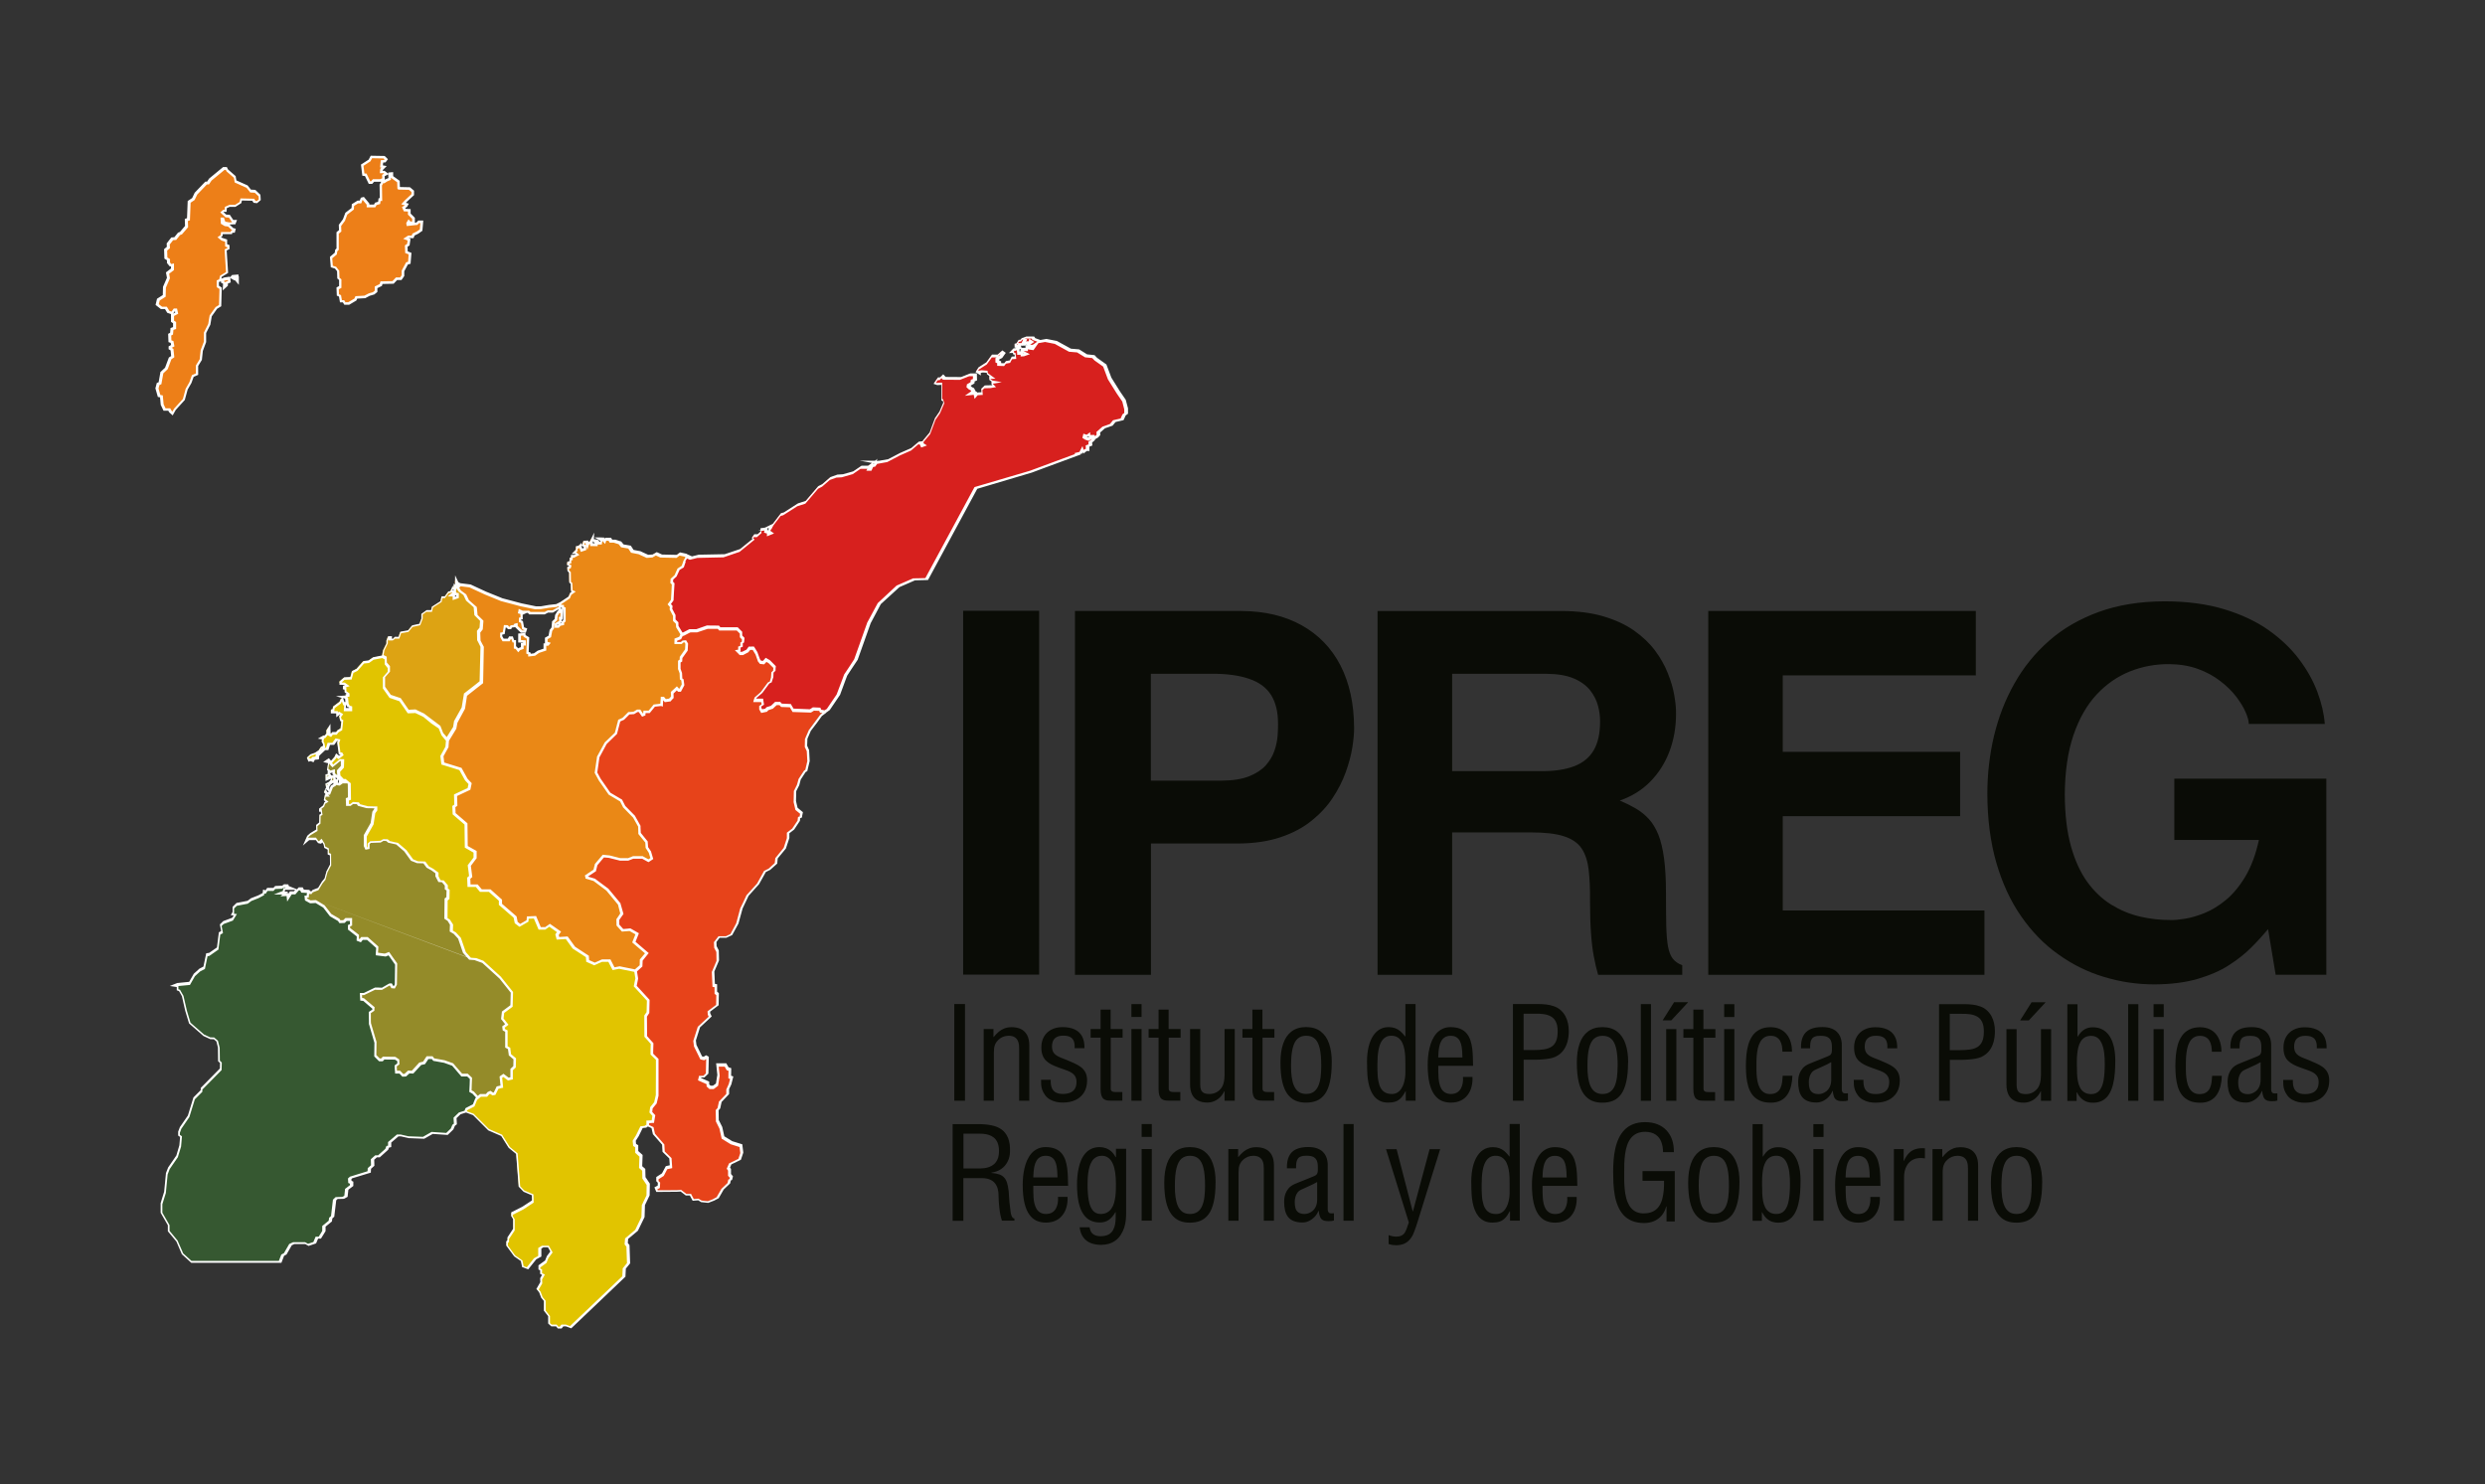 <?xml version="1.0" encoding="UTF-8"?>
<svg xmlns="http://www.w3.org/2000/svg" id="a" viewBox="0 0 452.17 270.11">
  <rect x="0" y="0" width="452.17" height="270.11" fill="#333333" stroke="none"/>
  <defs>
    <style>.b{fill:#dda313;}.b,.c,.d,.e,.f,.g,.h,.i{fill-rule:evenodd;}.j{fill:#fff;}.c{fill:#ed7f18;}.d{fill:#ea8816;}.e{fill:#e7431a;}.f{fill:#e1c400;}.g{fill:#365831;}.k{fill:#0a0c06;}.h{fill:#d7201e;}.i{fill:#948b29;}</style>
  </defs>
  <path class="k" d="M395.63,152.85h15.4c-.58,2.66-1.41,4.87-2.47,6.65-1.06,1.77-2.23,3.18-3.53,4.26-1.29,1.06-2.6,1.86-3.89,2.38-1.31,.52-2.5,.87-3.58,1.04-1.08,.17-1.94,.25-2.57,.23-1.89,.01-3.77-.2-5.61-.63-1.86-.43-3.6-1.17-5.24-2.18-1.63-1.01-3.09-2.4-4.35-4.13-1.26-1.75-2.24-3.92-2.97-6.52-.72-2.61-1.09-5.72-1.11-9.31,.02-4.23,.55-7.85,1.58-10.88,1.03-3.01,2.43-5.47,4.21-7.38,1.78-1.91,3.81-3.3,6.07-4.21,2.26-.89,4.64-1.34,7.13-1.32,1.95,.02,3.7,.31,5.26,.88,1.55,.57,2.91,1.31,4.06,2.21,1.17,.89,2.12,1.84,2.89,2.84,.75,1,1.34,1.94,1.71,2.83,.38,.88,.57,1.58,.57,2.12h13.83c-.14-1.84-.6-3.8-1.35-5.82-.77-2.04-1.87-4.03-3.35-5.98-1.46-1.94-3.32-3.7-5.56-5.29-2.24-1.58-4.93-2.84-8.04-3.78-3.1-.94-6.68-1.43-10.74-1.44h-.18c-4.44,.02-8.41,.66-11.88,1.92-3.47,1.26-6.5,3-9.05,5.24-2.55,2.23-4.66,4.83-6.32,7.78-1.67,2.95-2.9,6.13-3.72,9.56-.81,3.41-1.21,6.93-1.21,10.54,.01,4.64,.57,8.82,1.63,12.52,1.08,3.7,2.57,6.95,4.49,9.71,1.92,2.78,4.15,5.09,6.72,6.92,2.55,1.84,5.32,3.23,8.31,4.13,2.98,.92,6.07,1.38,9.28,1.38,3.01-.02,5.62-.35,7.84-1,2.21-.65,4.12-1.47,5.7-2.5,1.6-1.03,2.97-2.11,4.1-3.26,1.15-1.15,2.15-2.26,3.01-3.29l1.38,8.3h9.22v-35.68h-27.66v11.16Zm-36.1-41.68h-48.69v66.21h50.25v-11.71h-36.7v-17.15h32.27v-11.71h-32.27v-13.92h35.13v-11.71Zm-95.3,29.14v-17.7h17.24c2.01,.02,3.66,.31,4.93,.86,1.28,.55,2.26,1.28,2.95,2.15,.69,.89,1.17,1.83,1.43,2.83,.26,.98,.38,1.94,.37,2.83,0,2.17-.38,3.92-1.17,5.26-.78,1.32-1.97,2.29-3.55,2.89-1.58,.6-3.58,.91-5.98,.89h-16.23Zm-13.56,37.07h13.56v-25.91h14.29c2.54,0,4.53,.21,6.01,.69,1.46,.46,2.54,1.18,3.23,2.18,.68,1,1.12,2.31,1.31,3.89,.18,1.6,.28,3.52,.25,5.78,0,2.26,.06,4.2,.18,5.81,.11,1.61,.28,3.01,.51,4.21,.22,1.21,.48,2.32,.78,3.35h15.31v-1.75c-.72-.26-1.29-.65-1.71-1.17-.4-.51-.69-1.24-.88-2.21-.17-.95-.28-2.23-.32-3.81-.03-1.6-.05-3.6-.05-5.99s-.12-4.55-.35-6.25c-.23-1.72-.57-3.15-1.03-4.3-.46-1.14-1.03-2.09-1.71-2.84-.68-.75-1.46-1.38-2.34-1.91-.89-.52-1.87-1.01-2.97-1.48,2.18-.75,4.04-1.91,5.56-3.46,1.52-1.54,2.67-3.37,3.47-5.47,.8-2.12,1.2-4.4,1.2-6.84,.02-.97-.09-2.09-.32-3.38-.21-1.28-.61-2.61-1.17-4.01-.55-1.4-1.32-2.78-2.32-4.12-1-1.34-2.26-2.54-3.8-3.63-1.54-1.09-3.4-1.95-5.58-2.6-2.17-.65-4.72-.97-7.65-.98h-33.47v66.21Zm-41.26-35.32v-19.46h10.97c2.86-.02,5.18,.31,6.96,.94,1.8,.61,3.12,1.61,3.96,2.95,.84,1.35,1.26,3.09,1.25,5.24,.01,.6-.02,1.34-.08,2.21-.08,.86-.26,1.77-.58,2.69-.31,.94-.85,1.81-1.57,2.64-.74,.81-1.75,1.48-3.06,2-1.31,.51-2.98,.77-5.04,.78h-12.82Zm0,11.43h15.86c2.97-.02,5.53-.4,7.75-1.15,2.2-.74,4.09-1.74,5.64-3,1.55-1.25,2.84-2.63,3.84-4.16,1.01-1.52,1.8-3.09,2.37-4.67s.97-3.07,1.2-4.49c.22-1.41,.34-2.63,.32-3.64-.02-4.35-.85-8.11-2.47-11.28-1.64-3.17-4-5.61-7.05-7.31-3.07-1.72-6.75-2.6-11.03-2.61h-30.24v66.21h13.83v-23.88Zm160.27,62.26c0,.77-.04,1.47-.12,2.1-.08,.63-.23,1.17-.43,1.63-.2,.45-.48,.81-.84,1.05-.36,.25-.81,.37-1.36,.37-.54,0-.99-.13-1.34-.37-.36-.25-.63-.6-.84-1.05-.21-.46-.35-1-.44-1.63-.09-.63-.13-1.33-.12-2.1,0-1.31,.09-2.36,.29-3.16,.2-.8,.49-1.38,.9-1.74,.41-.36,.92-.54,1.56-.54,.65,0,1.17,.17,1.58,.54,.41,.36,.7,.94,.89,1.74,.19,.8,.28,1.85,.28,3.16Zm1.92-.59c0-1.32-.16-2.46-.5-3.42-.33-.96-.84-1.7-1.53-2.22-.69-.52-1.57-.78-2.64-.79-1.07,0-1.95,.27-2.64,.79-.69,.52-1.2,1.26-1.53,2.22-.33,.96-.5,2.09-.5,3.42,0,1.4,.11,2.57,.33,3.52,.22,.94,.54,1.69,.95,2.25,.41,.55,.9,.95,1.47,1.2,.57,.24,1.21,.36,1.92,.35,.72,0,1.36-.11,1.93-.35,.57-.24,1.07-.64,1.47-1.19,.41-.55,.71-1.31,.93-2.25,.22-.95,.33-2.12,.33-3.53Zm-18.15-6.07h-1.81v13.04h1.85v-8.72c0-.31,.01-.61,.05-.88,.04-.27,.12-.54,.24-.78,.12-.25,.3-.48,.55-.71,.25-.23,.53-.41,.84-.54,.31-.12,.64-.19,.98-.19,.5,0,.89,.1,1.17,.29,.29,.19,.48,.45,.6,.79,.12,.34,.18,.74,.17,1.2v9.54h1.85v-10.06c0-.77-.14-1.39-.4-1.88-.27-.49-.64-.86-1.11-1.09-.48-.23-1.05-.35-1.7-.35-.46,0-.89,.07-1.27,.21-.38,.14-.73,.34-1.06,.61-.32,.27-.64,.59-.93,.96h-.05v-1.43Zm-7.06,0h-1.78v13.04h1.85v-7.9c0-.8,.15-1.48,.45-2.04,.3-.56,.73-.97,1.3-1.23,.57-.25,1.25-.31,2.05-.18v-1.83c-.65-.05-1.21-.01-1.68,.14-.48,.14-.89,.39-1.24,.75-.35,.36-.65,.82-.9,1.39h-.05v-2.13Zm-6.07,8.7c.03,.38,.02,.74-.04,1.11-.06,.37-.17,.7-.33,1-.16,.3-.39,.54-.68,.73-.29,.18-.66,.27-1.11,.28-.43,0-.79-.09-1.07-.26-.29-.17-.51-.39-.68-.68-.17-.29-.29-.61-.37-.96-.08-.36-.14-.73-.16-1.11-.03-.39-.04-.76-.04-1.12,0-.37,0-.7,0-.99h6.33c-.01-.51-.03-1.04-.04-1.58-.02-.54-.05-1.08-.12-1.6-.07-.53-.18-1.02-.33-1.49-.16-.46-.38-.87-.68-1.23-.29-.36-.68-.63-1.15-.84-.48-.2-1.06-.3-1.76-.31-.57,0-1.07,.11-1.5,.32-.43,.21-.8,.49-1.11,.85-.31,.36-.56,.77-.77,1.23-.2,.46-.36,.95-.48,1.46-.12,.51-.2,1.02-.25,1.53-.05,.51-.07,1-.07,1.46,0,1.31,.11,2.41,.31,3.29,.21,.89,.5,1.59,.88,2.12,.37,.53,.82,.91,1.33,1.14,.52,.23,1.08,.34,1.7,.34,.69,0,1.28-.13,1.79-.37,.51-.24,.93-.58,1.25-1.01,.33-.43,.57-.93,.71-1.49,.15-.56,.21-1.16,.18-1.81h-1.74Zm-4.5-3.54c.01-.31,.03-.65,.05-1,.03-.36,.08-.71,.16-1.05,.07-.34,.19-.66,.35-.94,.16-.29,.38-.51,.65-.68,.28-.17,.63-.26,1.06-.26,.43,0,.78,.09,1.04,.26,.27,.17,.47,.4,.62,.68,.14,.29,.25,.6,.31,.95,.06,.34,.1,.7,.12,1.05,.02,.36,.03,.69,.04,1h-4.41Zm-4.01-7.36v-2.34h-1.85v2.34h1.85Zm0,15.24v-13.04h-1.85v13.04h1.85Zm-11.23-1.55h.05c.26,.5,.55,.89,.87,1.17,.32,.28,.65,.47,1.01,.58,.36,.11,.73,.16,1.1,.15,.7,0,1.29-.16,1.77-.45,.48-.29,.87-.7,1.17-1.2,.3-.51,.52-1.09,.68-1.75,.16-.66,.26-1.35,.32-2.09,.05-.73,.08-1.48,.08-2.22,0-.54-.04-1.09-.11-1.65-.07-.56-.2-1.1-.38-1.62-.18-.52-.43-.99-.74-1.4-.31-.41-.7-.74-1.18-.98-.47-.24-1.04-.37-1.7-.37-.57,0-1.07,.13-1.52,.4-.45,.27-.84,.7-1.2,1.29h-.05v-5.89h-1.85v17.59h1.69v-1.55Zm.05-4.64c0-.32,0-.68,0-1.08,0-.4,.02-.81,.06-1.23,.04-.42,.11-.83,.2-1.22,.1-.39,.24-.75,.43-1.07s.44-.57,.74-.75c.31-.19,.69-.28,1.15-.29,.39,0,.73,.09,1.01,.25,.28,.17,.51,.39,.69,.68,.18,.28,.33,.6,.43,.96,.11,.35,.19,.72,.24,1.1,.05,.38,.08,.75,.1,1.11,.02,.36,.02,.68,.02,.97,0,1.18-.07,2.18-.21,3-.14,.82-.4,1.45-.76,1.88-.36,.43-.86,.65-1.49,.65-.52,0-.95-.12-1.28-.34-.33-.21-.59-.5-.77-.87-.18-.36-.31-.76-.39-1.2-.08-.44-.12-.88-.14-1.33-.02-.45-.02-.86-.02-1.25Zm-6.03-.19c0,.77-.04,1.47-.12,2.1-.08,.63-.23,1.17-.43,1.63-.2,.45-.48,.81-.84,1.05-.36,.25-.81,.37-1.36,.37-.54,0-.99-.13-1.34-.37-.36-.25-.63-.6-.84-1.05-.21-.46-.35-1-.44-1.63-.09-.63-.13-1.33-.13-2.1,0-1.31,.09-2.36,.29-3.16,.2-.8,.49-1.38,.9-1.74,.41-.36,.92-.54,1.56-.54,.65,0,1.17,.17,1.58,.54,.41,.36,.7,.94,.89,1.74,.19,.8,.28,1.85,.28,3.16Zm1.92-.59c0-1.32-.16-2.46-.5-3.42-.33-.96-.84-1.7-1.53-2.22-.69-.52-1.57-.78-2.64-.79-1.07,0-1.95,.27-2.64,.79-.69,.52-1.2,1.26-1.53,2.22-.33,.96-.5,2.09-.5,3.42,0,1.4,.11,2.57,.33,3.52,.22,.94,.54,1.69,.95,2.25,.41,.55,.9,.95,1.47,1.2,.57,.24,1.21,.36,1.92,.35,.72,0,1.36-.11,1.93-.35,.57-.24,1.07-.64,1.47-1.19,.41-.55,.71-1.31,.93-2.25,.22-.95,.33-2.12,.33-3.53Zm-11.79-2.06h-5.86v1.76h3.92c0,.56,0,1.13-.05,1.7s-.14,1.12-.28,1.64c-.14,.52-.36,.98-.64,1.37-.29,.4-.67,.71-1.15,.93-.48,.22-1.08,.31-1.8,.29-.57-.03-1.06-.18-1.45-.43-.39-.25-.71-.59-.96-1-.24-.41-.43-.87-.56-1.39-.13-.51-.22-1.04-.27-1.6-.05-.55-.08-1.09-.09-1.62,0-.53,0-1.02,0-1.47,0-.5,0-1.04,.02-1.59,.02-.55,.06-1.11,.14-1.66,.07-.56,.19-1.08,.35-1.57,.16-.49,.38-.93,.67-1.31,.29-.38,.65-.68,1.1-.89,.44-.21,.99-.32,1.62-.31,.74,.02,1.34,.19,1.81,.5,.46,.32,.81,.75,1.02,1.29,.22,.55,.33,1.19,.34,1.91h1.97c.01-.83-.1-1.57-.32-2.24-.23-.67-.57-1.24-1.02-1.72-.45-.48-1-.85-1.65-1.11-.65-.26-1.4-.39-2.24-.39-.84,0-1.58,.13-2.2,.38-.62,.25-1.15,.6-1.57,1.04-.43,.45-.78,.96-1.05,1.55-.27,.59-.48,1.22-.62,1.89-.15,.68-.25,1.36-.3,2.07-.05,.71-.08,1.41-.08,2.09,0,.69,.02,1.4,.05,2.13,.04,.72,.12,1.43,.24,2.13,.12,.7,.31,1.35,.56,1.96,.25,.61,.58,1.15,.99,1.62,.41,.46,.93,.83,1.55,1.09,.62,.27,1.36,.4,2.23,.41,.65,0,1.25-.11,1.8-.34,.54-.23,1.01-.57,1.4-1.02,.38-.45,.66-1,.84-1.67h.05v2.74h1.5v-9.17Zm-19.56,4.69c.03,.38,.02,.74-.04,1.11-.06,.37-.17,.7-.33,1-.16,.3-.39,.54-.68,.73-.29,.18-.66,.27-1.11,.28-.43,0-.79-.09-1.08-.26-.29-.17-.51-.39-.68-.68-.17-.29-.29-.61-.37-.96-.08-.36-.14-.73-.16-1.11-.03-.39-.04-.76-.04-1.12,0-.37,0-.7,0-.99h6.33c-.01-.51-.03-1.04-.04-1.58-.02-.54-.05-1.08-.12-1.6-.07-.53-.18-1.02-.33-1.49-.16-.46-.38-.87-.68-1.23-.29-.36-.68-.63-1.15-.84-.48-.2-1.06-.3-1.76-.31-.57,0-1.07,.11-1.5,.32-.43,.21-.8,.49-1.11,.85s-.56,.77-.77,1.23c-.2,.46-.36,.95-.48,1.46-.12,.51-.2,1.02-.25,1.53-.05,.51-.07,1-.07,1.46,0,1.31,.11,2.41,.31,3.29,.21,.89,.5,1.59,.87,2.12,.38,.53,.82,.91,1.33,1.14,.52,.23,1.08,.34,1.7,.34,.69,0,1.28-.13,1.79-.37,.51-.24,.93-.58,1.25-1.01,.33-.43,.57-.93,.71-1.49,.15-.56,.21-1.16,.18-1.81h-1.74Zm-4.5-3.54c.01-.31,.03-.65,.05-1,.03-.36,.08-.71,.16-1.05,.07-.34,.19-.66,.35-.94,.16-.29,.38-.51,.65-.68,.28-.17,.63-.26,1.06-.26,.43,0,.78,.09,1.04,.26,.27,.17,.47,.4,.62,.68,.14,.29,.25,.6,.31,.95,.06,.34,.1,.7,.12,1.05,.02,.36,.03,.69,.04,1h-4.41Zm-5.98-3.82h-.05c-.29-.37-.58-.69-.87-.94-.29-.25-.61-.44-.95-.56-.34-.12-.74-.19-1.18-.19-.7,0-1.3,.18-1.81,.53-.51,.35-.92,.84-1.25,1.46-.32,.62-.56,1.35-.7,2.18-.14,.82-.2,1.72-.16,2.68,0,.17,0,.42,.01,.74,0,.33,.02,.7,.05,1.12,.03,.43,.09,.87,.17,1.33,.09,.46,.21,.91,.38,1.34,.17,.44,.39,.83,.67,1.19,.28,.35,.63,.63,1.04,.84,.42,.21,.92,.32,1.5,.32,.52,0,.96-.06,1.34-.19,.38-.13,.71-.35,1-.65,.29-.3,.56-.71,.83-1.22h.05v1.71h1.78v-17.59h-1.85v5.89Zm0,6.59c0,.3-.02,.62-.07,.97-.05,.35-.13,.69-.24,1.04-.11,.34-.26,.66-.45,.94-.19,.29-.42,.51-.7,.68-.28,.17-.61,.26-1,.26-.62,0-1.12-.15-1.48-.44-.36-.29-.62-.69-.79-1.19-.16-.5-.27-1.07-.31-1.72-.04-.64-.06-1.32-.05-2.02,0-1,.06-1.84,.18-2.51,.12-.68,.29-1.21,.52-1.61,.23-.4,.5-.68,.81-.86,.31-.18,.66-.26,1.05-.25,.49,0,.9,.12,1.22,.36,.32,.23,.57,.54,.75,.92,.18,.38,.31,.8,.39,1.25,.08,.45,.13,.9,.15,1.34,.02,.45,.03,.85,.02,1.21v1.62Zm-18.34,5.42c-.12,.32-.23,.64-.33,.95-.1,.31-.22,.58-.36,.83-.14,.25-.34,.44-.59,.58-.25,.14-.59,.22-1.02,.22-.23,0-.46-.02-.7-.07-.24-.05-.47-.12-.68-.21v1.64c.45,.14,.89,.21,1.34,.21,.68,0,1.26-.13,1.74-.4,.49-.27,.9-.71,1.24-1.31,.09-.17,.2-.4,.31-.69,.11-.29,.23-.6,.34-.93,.11-.33,.22-.65,.31-.95,.1-.3,.18-.55,.23-.75l3.87-12.45h-1.92l-3.03,11.3h-.05l-2.93-11.3h-1.92l4.15,13.34Zm-10.04-.31v-17.59h-1.85v17.59h1.85Zm-3.59-1.36c-.13,.02-.26,.02-.4,.02-.14,0-.27-.01-.4-.05-.12-.07-.21-.15-.25-.27-.05-.11-.07-.23-.08-.36,0-.13,0-.25,0-.36v-7.48c0-.05,0-.18,0-.37,0-.19-.02-.42-.07-.69-.04-.27-.13-.54-.26-.83-.13-.29-.32-.56-.58-.81-.26-.25-.6-.45-1.03-.61-.43-.16-.96-.24-1.61-.24-.88,0-1.61,.13-2.19,.4-.58,.27-1.02,.69-1.3,1.27-.28,.57-.41,1.3-.38,2.2h1.66c0-.38,0-.71,.05-1,.04-.29,.13-.52,.26-.72,.13-.2,.32-.34,.58-.43,.25-.1,.59-.14,1.01-.14,.5,0,.9,.06,1.2,.2,.3,.14,.52,.36,.66,.66,.14,.3,.2,.69,.2,1.18,0,.23,0,.43,0,.62,0,.19-.03,.36-.08,.5-.05,.15-.14,.27-.27,.38-.05,.04-.18,.11-.39,.2-.21,.09-.47,.2-.78,.32s-.63,.25-.97,.39c-.34,.14-.66,.27-.98,.39-.31,.12-.58,.23-.79,.33-.45,.21-.8,.46-1.05,.76-.25,.3-.44,.61-.56,.93-.12,.32-.19,.61-.22,.88-.03,.27-.04,.46-.04,.59,0,.59,.05,1.12,.16,1.59,.11,.47,.29,.87,.54,1.2,.25,.33,.6,.59,1.03,.76,.43,.18,.97,.27,1.62,.27,.42,0,.82-.1,1.2-.29,.38-.19,.72-.44,1.02-.76,.29-.32,.52-.67,.67-1.06h.05c.05,.44,.12,.79,.23,1.05,.1,.26,.25,.45,.43,.57,.18,.12,.41,.2,.69,.22,.28,.03,.61,.03,1,0,.07-.02,.14-.04,.21-.05,.07-.02,.14-.03,.21-.04v-1.36Zm-3.05-2.51c0,.52-.09,.96-.25,1.3-.16,.34-.36,.61-.61,.81-.25,.2-.49,.33-.74,.41-.25,.08-.47,.12-.65,.12-.5,0-.87-.09-1.14-.27-.27-.18-.45-.43-.55-.75-.1-.32-.14-.7-.14-1.14,0-.3,.03-.6,.11-.89,.07-.29,.19-.56,.36-.8,.17-.24,.39-.43,.68-.56,.5-.23,.99-.46,1.49-.68,.5-.22,.98-.46,1.44-.73v3.17Zm-14.35-9.17h-1.81v13.04h1.85v-8.72c0-.31,.02-.61,.05-.88,.04-.27,.12-.54,.24-.78,.12-.25,.3-.48,.55-.71,.25-.23,.53-.41,.84-.54,.31-.12,.64-.19,.98-.19,.5,0,.89,.1,1.17,.29,.29,.19,.48,.45,.6,.79,.12,.34,.18,.74,.17,1.2v9.54h1.85v-10.06c0-.77-.14-1.39-.4-1.88-.27-.49-.64-.86-1.11-1.09-.48-.23-1.05-.35-1.7-.35-.47,0-.89,.07-1.27,.21-.38,.14-.73,.34-1.06,.61-.32,.27-.64,.59-.93,.96h-.05v-1.43Zm-6.05,6.66c0,.77-.04,1.47-.12,2.1-.08,.63-.23,1.17-.43,1.63-.2,.45-.48,.81-.84,1.05-.36,.25-.81,.37-1.36,.37-.54,0-.98-.13-1.34-.37-.36-.25-.63-.6-.84-1.05-.21-.46-.35-1-.44-1.63-.09-.63-.13-1.33-.12-2.1,0-1.31,.09-2.36,.29-3.16,.2-.8,.49-1.38,.9-1.74,.41-.36,.92-.54,1.56-.54,.65,0,1.17,.17,1.57,.54,.41,.36,.7,.94,.89,1.74,.19,.8,.28,1.85,.28,3.16Zm1.92-.59c0-1.32-.16-2.46-.5-3.42-.33-.96-.84-1.7-1.53-2.22-.69-.52-1.57-.78-2.64-.79-1.07,0-1.95,.27-2.64,.79-.69,.52-1.2,1.26-1.53,2.22-.33,.96-.5,2.09-.5,3.42,0,1.4,.11,2.57,.33,3.52,.22,.94,.54,1.69,.95,2.25,.41,.55,.9,.95,1.47,1.2,.57,.24,1.21,.36,1.92,.35,.72,0,1.36-.11,1.93-.35,.57-.24,1.07-.64,1.47-1.19,.41-.55,.72-1.31,.93-2.25,.22-.95,.33-2.12,.33-3.53Zm-11.61-8.28v-2.34h-1.85v2.34h1.85Zm0,15.24v-13.04h-1.85v13.04h1.85Zm-6.54-11.56h-.05c-.21-.41-.47-.76-.77-1.03-.3-.27-.63-.47-.99-.6-.36-.13-.74-.2-1.14-.2-.57,0-1.07,.11-1.5,.31-.43,.2-.8,.48-1.1,.83-.31,.36-.56,.76-.75,1.21-.2,.45-.35,.93-.46,1.44-.11,.51-.19,1.02-.24,1.52-.05,.51-.07,.99-.07,1.45,0,1.31,.11,2.41,.3,3.3,.2,.89,.49,1.61,.86,2.15,.37,.54,.81,.93,1.32,1.16,.51,.24,1.07,.35,1.69,.35,.59,0,1.11-.14,1.57-.44,.45-.3,.87-.77,1.25-1.44h.05c0,.29,0,.62,0,1,0,.38-.04,.77-.1,1.16-.07,.39-.19,.76-.37,1.09-.18,.33-.45,.61-.81,.81-.36,.2-.84,.31-1.43,.32-.57,0-1.03-.12-1.38-.37-.36-.25-.57-.67-.66-1.25h-1.81c.09,.74,.31,1.34,.66,1.82,.35,.47,.8,.82,1.35,1.04,.56,.22,1.18,.33,1.88,.33,.48,0,.94-.06,1.38-.18,.44-.12,.85-.32,1.23-.59,.38-.27,.7-.61,.98-1.04,.29-.46,.5-.91,.64-1.35,.14-.44,.23-.89,.28-1.36,.05-.47,.07-.96,.06-1.49v-11.47h-1.85v1.48Zm-2.6-.26c.51,0,.94,.14,1.28,.42,.34,.27,.61,.65,.8,1.12,.2,.47,.33,1.01,.41,1.61,.08,.6,.12,1.22,.12,1.87,0,.35,0,.73-.01,1.14,0,.41-.04,.82-.09,1.24-.05,.41-.13,.82-.24,1.2-.11,.38-.27,.72-.48,1.02-.2,.3-.47,.54-.79,.71-.32,.18-.72,.27-1.18,.27-.61,0-1.08-.23-1.43-.66-.35-.44-.59-1.05-.73-1.84-.14-.79-.21-1.72-.21-2.79,0-.3,0-.63,.02-1,.01-.37,.05-.75,.1-1.15,.05-.39,.13-.78,.24-1.15,.11-.37,.25-.71,.44-1.01,.19-.3,.43-.54,.72-.71,.29-.18,.63-.27,1.04-.27Zm-7.93,7.48c.03,.38,.02,.74-.04,1.11-.06,.37-.17,.7-.33,1-.16,.3-.39,.54-.68,.73-.29,.18-.66,.27-1.11,.28-.43,0-.79-.09-1.07-.26-.29-.17-.51-.39-.68-.68-.17-.29-.29-.61-.38-.96-.08-.36-.14-.73-.16-1.11-.03-.39-.04-.76-.04-1.12,0-.37,0-.7,0-.99h6.33c-.01-.51-.03-1.04-.04-1.58-.02-.54-.05-1.08-.12-1.6-.07-.53-.18-1.02-.33-1.49-.16-.46-.38-.87-.68-1.23-.29-.36-.68-.63-1.15-.84-.48-.2-1.06-.3-1.76-.31-.57,0-1.07,.11-1.5,.32-.43,.21-.8,.49-1.11,.85-.31,.36-.56,.77-.77,1.23-.2,.46-.36,.95-.48,1.46-.12,.51-.2,1.02-.25,1.53-.05,.51-.07,1-.07,1.46,0,1.31,.11,2.41,.31,3.29,.21,.89,.5,1.59,.88,2.12,.37,.53,.82,.91,1.33,1.14,.52,.23,1.08,.34,1.7,.34,.69,0,1.28-.13,1.79-.37,.51-.24,.93-.58,1.25-1.01,.33-.43,.57-.93,.72-1.49,.15-.56,.21-1.16,.18-1.81h-1.74Zm-4.5-3.54c.01-.31,.03-.65,.06-1,.03-.36,.08-.71,.16-1.05,.07-.34,.19-.66,.35-.94,.16-.29,.37-.51,.65-.68,.28-.17,.63-.26,1.06-.26,.43,0,.78,.09,1.04,.26,.27,.17,.47,.4,.62,.68,.14,.29,.25,.6,.31,.95,.06,.34,.1,.7,.12,1.05,.02,.36,.03,.69,.04,1h-4.41Zm-12.71,.14h3.4c.57,0,1.05,.09,1.44,.26,.39,.17,.7,.41,.93,.71,.23,.3,.39,.65,.49,1.04,.1,.39,.15,.81,.14,1.25,0,.3,.01,.64,.04,1.04,.02,.39,.06,.8,.11,1.22,.05,.42,.11,.82,.19,1.21,.08,.38,.17,.72,.27,1.01h2.27v-.4c-.12,0-.21-.05-.29-.12-.08-.08-.14-.18-.2-.3-.05-.12-.09-.24-.12-.36-.03-.12-.05-.23-.07-.31-.09-.66-.17-1.31-.23-1.96-.06-.65-.11-1.3-.14-1.96-.07-.58-.16-1.07-.29-1.47-.12-.4-.3-.72-.53-.97-.23-.25-.52-.44-.9-.57-.37-.13-.84-.22-1.41-.27v-.05c.68-.1,1.27-.32,1.77-.66,.5-.34,.88-.78,1.16-1.32,.28-.54,.43-1.15,.45-1.84,.03-1.01-.09-1.84-.36-2.5-.27-.65-.66-1.16-1.17-1.53-.52-.37-1.15-.63-1.89-.77-.74-.15-1.57-.22-2.49-.21h-4.53v17.59h1.95v-7.74Zm0-8.09h2.74c.27,0,.56,0,.89,.03,.32,.02,.65,.09,.98,.19,.33,.1,.63,.26,.91,.48,.28,.22,.5,.52,.68,.91,.17,.39,.27,.88,.28,1.49,0,.61-.08,1.11-.25,1.51-.17,.4-.39,.71-.67,.95-.27,.23-.57,.4-.88,.51-.31,.11-.61,.18-.89,.21-.29,.03-.52,.05-.71,.05h-3.07v-6.33Zm248.05-15.52c.01-.89-.14-1.62-.45-2.18-.31-.57-.77-.99-1.38-1.26-.61-.27-1.34-.41-2.2-.4-.75,0-1.42,.16-1.99,.45-.57,.3-1.02,.72-1.34,1.27-.32,.55-.49,1.2-.49,1.95,0,.56,.07,1.04,.21,1.43,.14,.39,.35,.72,.63,.99,.27,.27,.61,.5,1,.71,.4,.2,.84,.39,1.35,.57,.34,.14,.7,.26,1.07,.38,.37,.12,.71,.26,1.04,.43,.33,.17,.59,.39,.79,.67,.2,.28,.31,.65,.31,1.11,0,.53-.11,.96-.31,1.28-.21,.32-.49,.56-.86,.7-.37,.15-.81,.22-1.31,.22-.58,0-1.03-.11-1.36-.31-.33-.21-.56-.5-.69-.89-.13-.38-.18-.84-.16-1.38h-1.76c0,.3,0,.59,.02,.89,.01,.3,.08,.6,.18,.91,.1,.31,.28,.64,.53,.99,.23,.33,.53,.59,.89,.8,.36,.2,.74,.35,1.15,.44,.41,.09,.81,.13,1.2,.12,.89,0,1.67-.16,2.33-.48,.66-.32,1.16-.78,1.53-1.38,.36-.6,.54-1.32,.55-2.15,0-.6-.11-1.1-.32-1.5-.21-.4-.5-.72-.85-.98-.36-.26-.76-.48-1.2-.68-.45-.19-.91-.39-1.38-.6-.32-.13-.64-.25-.95-.37-.31-.12-.59-.26-.85-.42-.25-.16-.46-.37-.61-.63-.15-.26-.23-.6-.23-1.02,0-.68,.18-1.18,.54-1.5,.36-.32,.86-.48,1.52-.47,.52,0,.94,.08,1.25,.25,.31,.16,.53,.41,.66,.75s.18,.76,.15,1.28h1.81Zm-8.96,8.18c-.13,.02-.26,.02-.4,.02-.14,0-.27-.01-.4-.05-.12-.07-.21-.15-.25-.27-.05-.11-.07-.23-.08-.36s0-.25,0-.36v-7.48c0-.05,0-.18,0-.37,0-.19-.02-.42-.07-.69-.04-.27-.13-.54-.26-.83-.13-.29-.32-.56-.58-.81-.26-.25-.6-.45-1.03-.61-.43-.16-.96-.24-1.61-.24-.88,0-1.61,.13-2.19,.4-.58,.27-1.02,.69-1.3,1.27-.28,.57-.41,1.3-.38,2.2h1.67c0-.38,0-.72,.05-1,.04-.29,.12-.52,.26-.71,.13-.2,.32-.34,.58-.43,.25-.1,.59-.14,1.01-.14,.5,0,.9,.06,1.2,.2,.3,.14,.52,.36,.66,.66,.14,.3,.2,.69,.2,1.18,0,.23,0,.43,0,.62,0,.19-.03,.36-.08,.5-.05,.15-.14,.27-.27,.37-.05,.04-.18,.11-.39,.2-.21,.09-.47,.2-.78,.32-.31,.12-.63,.25-.97,.39-.34,.14-.66,.27-.98,.39-.31,.12-.57,.23-.79,.33-.45,.21-.8,.46-1.06,.76-.25,.3-.44,.61-.56,.93-.12,.32-.19,.61-.22,.88-.03,.27-.04,.46-.04,.59,0,.59,.05,1.13,.16,1.59,.11,.47,.29,.87,.54,1.2,.25,.33,.6,.59,1.03,.76,.43,.18,.97,.27,1.62,.27,.42,0,.82-.1,1.2-.29,.38-.19,.72-.44,1.02-.76,.29-.32,.52-.67,.67-1.06h.05c.05,.44,.12,.79,.23,1.05,.1,.26,.25,.45,.43,.57,.18,.12,.41,.2,.69,.22,.28,.03,.61,.03,1,0,.07-.02,.14-.04,.21-.05,.07-.02,.14-.03,.21-.04v-1.36Zm-3.05-2.51c0,.52-.09,.96-.25,1.31-.16,.34-.36,.61-.61,.81-.25,.2-.49,.33-.74,.42-.25,.08-.47,.12-.65,.12-.5,0-.88-.09-1.14-.27-.27-.18-.45-.43-.55-.75-.1-.32-.14-.7-.14-1.14,0-.3,.03-.6,.11-.89,.07-.29,.19-.56,.36-.8,.17-.24,.39-.43,.68-.56,.5-.23,.99-.46,1.49-.68,.5-.22,.98-.46,1.44-.73v3.17Zm-11.04-7.95c.44,0,.8,.09,1.08,.25,.28,.16,.5,.38,.66,.66,.15,.27,.26,.58,.33,.92,.06,.34,.09,.69,.1,1.06h1.74c0-.61-.07-1.18-.23-1.72-.16-.54-.39-1.01-.71-1.42-.32-.41-.72-.73-1.21-.96-.49-.23-1.06-.35-1.72-.36-.79,0-1.46,.15-2,.43-.54,.28-.98,.65-1.31,1.13-.33,.48-.59,1.02-.76,1.62-.17,.61-.29,1.24-.35,1.9-.06,.66-.09,1.31-.09,1.96,0,.68,.03,1.34,.09,1.99,.07,.65,.19,1.26,.36,1.83,.18,.57,.43,1.07,.77,1.5,.34,.43,.78,.77,1.32,1.01,.54,.25,1.21,.37,2,.37,.72,0,1.33-.14,1.83-.41,.5-.27,.89-.63,1.19-1.09,.3-.46,.52-.99,.66-1.57,.14-.58,.22-1.19,.23-1.83h-1.76c-.02,.4-.06,.8-.11,1.19-.06,.39-.16,.75-.31,1.07-.15,.32-.37,.58-.68,.77-.3,.2-.7,.29-1.2,.3-.47,0-.86-.11-1.17-.33-.31-.21-.55-.5-.73-.84-.18-.35-.31-.74-.39-1.16-.08-.42-.14-.84-.16-1.26-.02-.42-.04-.8-.03-1.15,0-.31,0-.67,0-1.08,0-.4,.03-.83,.06-1.27,.04-.44,.11-.86,.2-1.28,.1-.41,.24-.79,.43-1.13,.19-.34,.43-.6,.74-.8,.3-.2,.68-.3,1.12-.3Zm-6.59-3.42v-2.34h-1.85v2.34h1.85Zm0,15.24v-13.04h-1.85v13.04h1.85Zm-4.62,0v-17.59h-1.85v17.59h1.85Zm-11.23-1.55h.05c.26,.5,.55,.9,.87,1.17,.32,.28,.65,.47,1.01,.58,.36,.11,.73,.16,1.1,.15,.7,0,1.29-.16,1.77-.45,.48-.29,.87-.7,1.16-1.2,.3-.51,.52-1.09,.68-1.75,.16-.66,.26-1.35,.32-2.09,.05-.74,.08-1.48,.08-2.22,0-.54-.04-1.09-.11-1.65-.07-.56-.2-1.1-.38-1.62-.18-.52-.43-.99-.74-1.4-.31-.41-.7-.74-1.18-.98-.47-.24-1.04-.37-1.7-.37-.57,0-1.08,.13-1.52,.4-.45,.27-.84,.7-1.2,1.29h-.05v-5.88h-1.85v17.59h1.69v-1.55Zm.05-4.64c0-.32,0-.68,0-1.07,0-.4,.02-.81,.06-1.23,.04-.42,.11-.83,.2-1.22,.1-.4,.24-.75,.43-1.07,.19-.32,.44-.57,.74-.75,.31-.19,.69-.28,1.15-.29,.39,0,.73,.09,1.01,.25,.28,.17,.51,.4,.69,.68,.18,.28,.33,.6,.43,.96,.11,.35,.19,.72,.24,1.1,.05,.38,.08,.75,.1,1.11,.02,.36,.02,.68,.02,.97,0,1.18-.07,2.18-.21,3-.14,.82-.4,1.45-.76,1.88-.36,.43-.86,.65-1.49,.65-.52,0-.95-.12-1.28-.34-.33-.21-.59-.5-.77-.87-.18-.36-.31-.76-.39-1.2-.08-.44-.12-.88-.14-1.32-.02-.45-.02-.86-.02-1.25Zm-10.32-8.44h1.57l3.07-3.31h-2.56l-2.09,3.31Zm3.78,14.63h1.85v-13.04h-1.85v8.37c0,.25-.02,.51-.05,.78-.03,.27-.09,.54-.16,.8-.08,.26-.19,.5-.33,.72-.26,.37-.59,.66-.97,.86-.39,.2-.81,.29-1.25,.29s-.77-.07-1.02-.19c-.24-.13-.41-.32-.51-.57s-.14-.56-.14-.93v-10.13h-1.85v10.06c0,.77,.13,1.39,.38,1.88,.25,.49,.61,.86,1.08,1.09,.47,.23,1.03,.35,1.68,.35,.43,0,.83-.08,1.22-.24,.4-.16,.75-.39,1.07-.7,.32-.31,.59-.68,.8-1.13h.05v1.71Zm-16.58,0v-7.46h1.17c.34,0,.71,0,1.1,0,.4,0,.8-.03,1.21-.06,.42-.03,.81-.08,1.2-.15,.38-.07,.73-.17,1.04-.3,.63-.3,1.12-.69,1.49-1.18,.36-.49,.62-1.04,.77-1.64,.15-.61,.23-1.24,.22-1.9,0-.47-.04-.93-.14-1.38-.09-.45-.24-.87-.45-1.27-.21-.4-.49-.77-.84-1.1-.35-.32-.76-.57-1.22-.73-.46-.17-.95-.28-1.45-.34-.5-.05-.98-.08-1.44-.08h-4.62v17.59h1.95Zm0-15.83h2.02c.59-.02,1.15,0,1.65,.08,.5,.07,.95,.22,1.32,.43,.38,.22,.67,.54,.88,.97,.21,.43,.32,1,.32,1.7,0,.75-.09,1.35-.29,1.81-.19,.45-.48,.8-.85,1.03-.37,.23-.82,.39-1.36,.47-.53,.08-1.13,.12-1.8,.12h-1.9v-6.61Zm-9.57,6.28c.01-.89-.14-1.62-.45-2.18-.31-.57-.77-.99-1.38-1.26-.61-.27-1.34-.41-2.2-.4-.75,0-1.42,.16-1.99,.45-.57,.3-1.02,.72-1.34,1.27-.32,.55-.49,1.2-.49,1.95,0,.56,.07,1.04,.21,1.43,.14,.39,.35,.72,.62,.99,.27,.27,.61,.5,1,.71,.39,.2,.84,.39,1.35,.57,.34,.14,.7,.26,1.07,.38,.37,.12,.72,.26,1.04,.43,.32,.17,.59,.39,.79,.67,.2,.28,.31,.65,.31,1.11,0,.53-.11,.96-.31,1.28-.21,.32-.49,.56-.86,.7-.37,.15-.81,.22-1.31,.22-.57,0-1.03-.11-1.36-.31-.33-.21-.56-.5-.69-.89-.13-.38-.18-.84-.16-1.38h-1.76c0,.3,0,.59,.02,.89,.02,.3,.08,.6,.18,.91,.1,.31,.28,.64,.53,.99,.23,.33,.53,.59,.89,.8,.36,.2,.74,.35,1.15,.44,.41,.09,.81,.13,1.2,.12,.9,0,1.67-.16,2.33-.48,.66-.32,1.16-.78,1.53-1.38,.36-.6,.54-1.32,.55-2.15,0-.6-.11-1.1-.32-1.5-.21-.4-.5-.72-.85-.98-.36-.26-.76-.48-1.2-.68-.45-.19-.91-.39-1.38-.6-.32-.13-.64-.25-.95-.37-.31-.12-.59-.26-.85-.42-.25-.16-.46-.37-.61-.63-.15-.26-.23-.6-.23-1.02,0-.68,.18-1.18,.54-1.5,.36-.32,.86-.48,1.52-.47,.52,0,.94,.08,1.25,.25,.31,.16,.53,.41,.66,.75s.18,.76,.15,1.28h1.81Zm-8.96,8.18c-.13,.02-.26,.02-.4,.02-.14,0-.27-.01-.4-.05-.12-.07-.21-.15-.25-.27-.05-.11-.07-.23-.08-.36s0-.25,0-.36v-7.48c0-.05,0-.18,0-.37,0-.19-.02-.42-.07-.69-.04-.27-.13-.54-.26-.83-.13-.29-.32-.56-.58-.81-.26-.25-.6-.45-1.03-.61-.43-.16-.97-.24-1.61-.24-.88,0-1.61,.13-2.19,.4-.58,.27-1.02,.69-1.3,1.27-.28,.57-.41,1.3-.38,2.2h1.66c0-.38,0-.72,.05-1,.04-.29,.12-.52,.26-.71,.13-.2,.32-.34,.58-.43,.25-.1,.59-.14,1.01-.14,.5,0,.9,.06,1.2,.2,.3,.14,.52,.36,.66,.66,.14,.3,.2,.69,.2,1.18,0,.23,0,.43,0,.62,0,.19-.03,.36-.08,.5-.05,.15-.14,.27-.27,.37-.05,.04-.18,.11-.4,.2-.21,.09-.47,.2-.78,.32s-.63,.25-.97,.39c-.34,.14-.66,.27-.98,.39-.31,.12-.57,.23-.79,.33-.45,.21-.8,.46-1.05,.76-.25,.3-.44,.61-.56,.93-.12,.32-.19,.61-.22,.88-.03,.27-.04,.46-.04,.59,0,.59,.05,1.13,.16,1.59,.11,.47,.29,.87,.54,1.2,.25,.33,.6,.59,1.03,.76,.43,.18,.97,.27,1.62,.27,.42,0,.82-.1,1.2-.29,.38-.19,.72-.44,1.02-.76,.29-.32,.52-.67,.67-1.06h.05c.05,.44,.12,.79,.23,1.05,.1,.26,.25,.45,.43,.57,.18,.12,.41,.2,.69,.22,.28,.03,.61,.03,1,0,.07-.02,.14-.04,.21-.05,.07-.02,.14-.03,.21-.04v-1.36Zm-3.05-2.51c0,.52-.09,.96-.25,1.31-.16,.34-.36,.61-.61,.81-.25,.2-.49,.33-.74,.42-.25,.08-.46,.12-.65,.12-.5,0-.87-.09-1.14-.27-.27-.18-.45-.43-.55-.75-.1-.32-.14-.7-.14-1.14,0-.3,.03-.6,.11-.89,.07-.29,.19-.56,.36-.8,.17-.24,.39-.43,.68-.56,.5-.23,.99-.46,1.49-.68,.5-.22,.98-.46,1.44-.73v3.17Zm-11.04-7.95c.44,0,.8,.09,1.07,.25,.28,.16,.5,.38,.66,.66,.15,.27,.26,.58,.33,.92,.06,.34,.09,.69,.1,1.06h1.74c0-.61-.07-1.18-.23-1.72-.16-.54-.39-1.01-.72-1.42-.32-.41-.72-.73-1.21-.96-.49-.23-1.06-.35-1.72-.36-.79,0-1.46,.15-2,.43-.54,.28-.98,.65-1.31,1.13-.33,.48-.59,1.02-.76,1.62-.17,.61-.29,1.24-.35,1.9-.06,.66-.09,1.31-.09,1.96,0,.68,.03,1.34,.09,1.99,.07,.65,.19,1.26,.36,1.83,.18,.57,.43,1.07,.77,1.5,.34,.43,.78,.77,1.32,1.01,.54,.25,1.21,.37,2.01,.37,.72,0,1.33-.14,1.83-.41,.5-.27,.89-.63,1.19-1.09,.3-.46,.52-.99,.66-1.57,.14-.58,.22-1.19,.23-1.83h-1.76c-.02,.4-.06,.8-.11,1.19-.06,.39-.16,.75-.31,1.07-.15,.32-.37,.58-.68,.77-.3,.2-.7,.29-1.2,.3-.47,0-.86-.11-1.17-.33-.31-.21-.55-.5-.73-.84-.18-.35-.31-.74-.39-1.16-.08-.42-.14-.84-.16-1.26-.02-.42-.04-.8-.03-1.15,0-.31,0-.67,0-1.08,0-.4,.03-.83,.06-1.27,.04-.44,.11-.86,.2-1.28,.1-.41,.24-.79,.43-1.13,.19-.34,.43-.6,.74-.8,.3-.2,.68-.3,1.13-.3Zm-6.59-3.42v-2.34h-1.85v2.34h1.85Zm0,15.24v-13.04h-1.85v13.04h1.85Zm-5.63-16.58h-1.83v3.54h-1.81v1.57h1.81v9.33c0,.49,.05,.88,.14,1.17,.1,.29,.23,.5,.4,.64,.18,.14,.37,.23,.61,.27,.23,.04,.49,.05,.77,.05h2.04v-1.57h-1.24c-.25,0-.45-.03-.57-.09-.12-.06-.21-.14-.25-.24-.04-.1-.06-.21-.05-.33,0-.12,0-.23,0-.34v-8.89h2.16v-1.57h-2.18v-3.54Zm-7.41,1.95h1.57l3.07-3.31h-2.56l-2.09,3.31Zm2.49,14.63v-13.04h-1.85v13.04h1.85Zm-4.62,0v-17.59h-1.85v17.59h1.85Zm-6.07-6.38c0,.77-.04,1.47-.12,2.1-.08,.63-.23,1.17-.43,1.63-.2,.45-.48,.8-.84,1.05-.36,.25-.81,.37-1.36,.37-.54,0-.98-.13-1.34-.37-.36-.25-.63-.6-.84-1.05-.21-.46-.35-1-.44-1.63-.09-.63-.13-1.33-.12-2.1,0-1.31,.09-2.36,.29-3.16,.2-.8,.49-1.38,.9-1.74,.41-.36,.92-.54,1.56-.54,.65,0,1.17,.17,1.58,.54,.41,.36,.7,.94,.89,1.74,.19,.8,.28,1.85,.28,3.16Zm1.92-.59c0-1.32-.16-2.46-.5-3.42-.33-.96-.84-1.7-1.53-2.22-.69-.52-1.57-.78-2.64-.79-1.07,0-1.95,.27-2.64,.79-.69,.52-1.2,1.26-1.53,2.22-.33,.96-.5,2.09-.5,3.42,0,1.4,.11,2.57,.33,3.52,.22,.94,.54,1.69,.95,2.25,.41,.55,.9,.95,1.47,1.2,.57,.24,1.21,.36,1.91,.35,.72,0,1.36-.11,1.93-.35,.57-.24,1.07-.64,1.47-1.19,.41-.56,.71-1.31,.93-2.25,.22-.95,.33-2.12,.33-3.53Zm-19.02,6.96v-7.46h1.17c.34,0,.71,0,1.1,0,.4,0,.81-.03,1.22-.06,.41-.03,.81-.08,1.2-.15,.38-.07,.73-.17,1.04-.3,.63-.3,1.13-.69,1.49-1.18,.36-.49,.62-1.04,.77-1.64,.15-.61,.23-1.24,.22-1.9,0-.47-.04-.93-.14-1.38-.09-.45-.24-.87-.45-1.27-.21-.4-.49-.77-.84-1.1-.35-.32-.76-.57-1.22-.73-.46-.17-.95-.28-1.45-.34-.5-.05-.98-.08-1.44-.08h-4.62v17.59h1.95Zm0-15.83h2.02c.59-.02,1.15,0,1.65,.08,.5,.07,.95,.22,1.32,.43,.38,.22,.67,.54,.88,.97,.21,.43,.32,1,.32,1.7,0,.75-.09,1.35-.29,1.81-.19,.45-.48,.8-.85,1.03-.37,.23-.82,.39-1.36,.47-.53,.08-1.13,.12-1.8,.12h-1.9v-6.61Zm-11.04,11.49c.03,.37,.02,.74-.04,1.11-.06,.37-.17,.7-.33,1-.16,.3-.39,.54-.68,.73-.29,.18-.66,.27-1.11,.28-.43,0-.79-.09-1.08-.26-.29-.17-.51-.39-.68-.68-.17-.29-.29-.61-.37-.97-.08-.36-.14-.73-.16-1.11-.03-.39-.04-.76-.04-1.12,0-.37,0-.7,0-.99h6.33c-.01-.51-.03-1.04-.04-1.58-.02-.54-.05-1.07-.12-1.6-.07-.53-.18-1.02-.33-1.48-.16-.46-.38-.87-.68-1.23-.29-.36-.68-.63-1.15-.84-.48-.2-1.06-.3-1.76-.31-.57,0-1.08,.11-1.5,.32-.43,.21-.8,.49-1.11,.85-.31,.36-.56,.77-.77,1.23-.2,.46-.36,.95-.48,1.46-.12,.51-.2,1.02-.25,1.53-.05,.51-.07,1-.07,1.46,0,1.31,.11,2.41,.31,3.29,.21,.89,.5,1.59,.88,2.12,.38,.53,.82,.91,1.33,1.14,.52,.23,1.08,.34,1.7,.34,.69,0,1.28-.13,1.79-.37,.51-.24,.93-.58,1.25-1.01,.33-.43,.57-.93,.71-1.49,.15-.56,.21-1.17,.18-1.81h-1.74Zm-4.5-3.54c.01-.31,.03-.65,.05-1,.03-.36,.08-.71,.16-1.05,.07-.34,.19-.66,.35-.94,.16-.29,.37-.51,.65-.68,.28-.17,.63-.26,1.06-.26,.43,0,.78,.09,1.04,.26,.27,.17,.47,.4,.62,.68,.14,.29,.25,.6,.31,.95,.06,.34,.1,.7,.12,1.05,.02,.36,.03,.69,.04,1h-4.41Zm-5.98-3.82h-.05c-.29-.37-.58-.69-.87-.94-.29-.25-.61-.44-.95-.56-.34-.12-.74-.19-1.18-.19-.7,0-1.3,.18-1.81,.53-.51,.35-.92,.84-1.25,1.46-.32,.62-.56,1.35-.7,2.18-.14,.82-.2,1.72-.16,2.68,0,.17,0,.42,.01,.74,0,.33,.02,.7,.05,1.13,.03,.43,.09,.87,.17,1.33,.09,.46,.21,.91,.38,1.34,.17,.44,.39,.83,.67,1.19,.28,.35,.63,.63,1.04,.84,.42,.21,.92,.32,1.5,.32,.52,0,.96-.06,1.34-.19,.38-.13,.71-.35,1-.65,.29-.3,.56-.71,.83-1.22h.05v1.71h1.78v-17.59h-1.85v5.88Zm0,6.59c0,.3-.02,.63-.07,.97-.05,.35-.13,.69-.24,1.04-.11,.34-.26,.66-.45,.94-.19,.29-.42,.51-.7,.68-.28,.17-.61,.26-1,.26-.62,0-1.12-.15-1.48-.44-.36-.29-.62-.69-.79-1.19-.16-.5-.27-1.07-.31-1.72-.04-.64-.06-1.32-.05-2.02,0-1,.06-1.84,.18-2.51,.12-.68,.29-1.21,.52-1.61,.23-.4,.5-.68,.81-.86,.31-.18,.66-.26,1.05-.25,.49,0,.9,.12,1.22,.36,.32,.23,.57,.54,.75,.92,.18,.38,.31,.8,.39,1.25,.08,.45,.13,.9,.15,1.34,.02,.45,.03,.85,.02,1.22v1.62Zm-15.31-1.27c0,.77-.04,1.47-.12,2.1-.08,.63-.23,1.17-.43,1.63-.2,.45-.49,.8-.84,1.05-.36,.25-.81,.37-1.36,.37-.54,0-.99-.13-1.34-.37-.36-.25-.63-.6-.84-1.05-.21-.46-.35-1-.44-1.63-.09-.63-.13-1.33-.12-2.1,0-1.31,.09-2.36,.29-3.16,.2-.8,.49-1.38,.9-1.74,.41-.36,.92-.54,1.56-.54,.65,0,1.17,.17,1.57,.54,.41,.36,.7,.94,.89,1.74,.19,.8,.28,1.85,.28,3.16Zm1.92-.59c0-1.32-.16-2.46-.5-3.42-.33-.96-.84-1.7-1.53-2.22s-1.57-.78-2.64-.79c-1.07,0-1.95,.27-2.64,.79-.69,.52-1.2,1.26-1.53,2.22-.33,.96-.5,2.09-.5,3.42,0,1.4,.11,2.57,.33,3.52,.22,.94,.54,1.69,.95,2.25,.41,.55,.9,.95,1.47,1.2,.57,.24,1.21,.36,1.92,.35,.72,0,1.36-.11,1.93-.35,.57-.24,1.07-.64,1.47-1.19,.41-.56,.72-1.31,.93-2.25,.22-.95,.33-2.12,.33-3.53Zm-12.62-9.61h-1.83v3.54h-1.81v1.57h1.81v9.33c0,.49,.05,.88,.14,1.17,.1,.29,.23,.5,.4,.64,.18,.14,.37,.23,.61,.27,.23,.04,.49,.05,.77,.05h2.04v-1.57h-1.24c-.25,0-.45-.03-.57-.09-.12-.06-.21-.14-.25-.24-.04-.1-.06-.21-.05-.33,0-.12,0-.23,0-.34v-8.89h2.16v-1.57h-2.18v-3.54Zm-6.89,16.58h1.85v-13.04h-1.85v8.37c0,.25-.02,.51-.05,.78-.03,.27-.09,.54-.16,.8-.08,.26-.19,.5-.33,.72-.26,.37-.59,.66-.97,.86-.39,.2-.81,.29-1.25,.29s-.77-.07-1.02-.19c-.24-.13-.41-.32-.51-.57-.1-.25-.14-.56-.14-.93v-10.13h-1.85v10.06c0,.77,.13,1.39,.38,1.88,.25,.49,.61,.86,1.08,1.09,.47,.23,1.03,.35,1.68,.35,.43,0,.83-.08,1.22-.24,.39-.16,.75-.39,1.07-.7,.32-.31,.59-.68,.8-1.13h.05v1.71Zm-10.18-16.58h-1.83v3.54h-1.81v1.57h1.81v9.33c0,.49,.05,.88,.14,1.17,.1,.29,.23,.5,.4,.64,.18,.14,.38,.23,.61,.27,.23,.04,.49,.05,.77,.05h2.04v-1.57h-1.24c-.25,0-.45-.03-.57-.09-.12-.06-.21-.14-.25-.24-.04-.1-.06-.21-.05-.33,0-.12,0-.23,0-.34v-8.89h2.16v-1.57h-2.18v-3.54Zm-4.92,1.34v-2.34h-1.85v2.34h1.85Zm0,15.24v-13.04h-1.85v13.04h1.85Zm-5.63-16.58h-1.83v3.54h-1.81v1.57h1.81v9.33c0,.49,.05,.88,.14,1.17,.1,.29,.23,.5,.4,.64,.18,.14,.37,.23,.61,.27,.23,.04,.49,.05,.77,.05h2.04v-1.57h-1.24c-.25,0-.45-.03-.57-.09-.12-.06-.21-.14-.25-.24-.04-.1-.06-.21-.05-.33,0-.12,0-.23,0-.34v-8.89h2.16v-1.57h-2.18v-3.54Zm-4.76,7.03c.01-.89-.14-1.62-.45-2.18-.31-.57-.77-.99-1.38-1.26-.61-.27-1.34-.41-2.2-.4-.75,0-1.42,.16-1.99,.45-.57,.3-1.02,.72-1.34,1.27-.32,.55-.49,1.2-.49,1.95,0,.56,.07,1.04,.22,1.43,.14,.39,.35,.72,.62,.99,.27,.27,.61,.5,1,.71,.39,.2,.84,.39,1.35,.57,.34,.14,.7,.26,1.07,.38,.37,.12,.72,.26,1.04,.43,.32,.17,.59,.39,.79,.67,.2,.28,.31,.65,.31,1.11,0,.53-.11,.96-.31,1.28-.21,.32-.49,.56-.86,.7-.37,.15-.81,.22-1.31,.22-.57,0-1.03-.11-1.36-.31-.33-.21-.56-.5-.69-.89-.13-.38-.18-.84-.16-1.38h-1.76c0,.3,0,.59,.02,.89,.02,.3,.08,.6,.18,.91,.1,.31,.28,.64,.53,.99,.23,.33,.53,.59,.89,.8,.36,.2,.74,.35,1.15,.44,.41,.09,.81,.13,1.2,.12,.89,0,1.67-.16,2.33-.48,.66-.32,1.16-.78,1.53-1.38,.36-.6,.54-1.32,.55-2.15,0-.6-.11-1.1-.32-1.5-.21-.4-.5-.72-.85-.98-.36-.26-.76-.48-1.2-.68-.45-.19-.91-.39-1.38-.6-.32-.13-.64-.25-.95-.37-.31-.12-.59-.26-.85-.42-.25-.16-.46-.37-.61-.63-.15-.26-.23-.6-.23-1.02,0-.68,.18-1.18,.54-1.5,.36-.32,.86-.48,1.52-.47,.52,0,.94,.08,1.25,.25,.31,.16,.53,.41,.66,.75s.18,.76,.15,1.28h1.81Zm-16.53-3.49h-1.81v13.04h1.85v-8.72c0-.31,.02-.61,.05-.88,.04-.27,.12-.54,.24-.78,.12-.25,.3-.48,.55-.71,.25-.24,.53-.42,.84-.54s.64-.19,.98-.19c.5,0,.89,.1,1.17,.29,.28,.19,.48,.45,.6,.79,.12,.34,.18,.74,.17,1.2v9.54h1.85v-10.06c0-.77-.14-1.39-.4-1.88-.27-.49-.64-.86-1.11-1.09-.48-.23-1.05-.35-1.7-.35-.47,0-.89,.07-1.27,.21-.38,.14-.73,.34-1.06,.61-.32,.27-.64,.59-.93,.96h-.05v-1.43Zm-5.21,13.04v-17.59h-1.95v17.59h1.95Zm13.49-89.15h-13.83v66.21h13.83V111.17Z"></path>
  <polygon class="h" points="124.51 101.96 124.16 102.96 123.41 103.47 122.85 104.67 122.2 105.27 122.15 105.88 122.4 106.13 122.25 109.09 121.7 109.84 122.05 110.24 122 110.74 122.6 111.9 122.6 112.75 123.1 113.25 123.15 113.91 123.96 115.26 124.26 115.26 125.41 114.66 126.67 114.66 128.63 114.01 130.63 114.01 130.89 114.31 134.05 114.31 134.75 115.01 134.75 115.66 135.15 116.12 135.1 116.72 134.85 116.87 134.85 117.47 134.45 117.62 134.45 118.22 134.1 118.27 134.6 118.78 135.05 118.78 135.9 118.32 136.31 117.82 137.01 117.82 137.56 118.73 138.01 120.03 138.31 120.38 138.87 120.43 139.32 119.93 139.92 120.28 140.87 121.24 140.82 121.89 140.47 122.24 140.42 123.09 140.17 123.95 139.77 124.15 138.52 125.85 137.41 126.81 137.26 127.31 138.62 127.31 138.72 128.06 138.26 128.36 138.26 128.82 138.52 129.27 139.32 129.12 139.57 128.82 140.37 128.56 141.13 127.86 141.83 127.86 142.13 128.21 143.74 128.26 144.24 129.12 147.4 129.22 147.95 128.87 149.11 128.92 149.26 129.27 150.06 129.42 150.64 129.06 152.47 126.36 153.78 122.79 155.67 119.97 158.03 113.32 159.91 109.78 163.35 106.64 166.24 105.38 168.53 105.31 177.49 88.72 187.47 85.79 196.08 82.61 195.95 82.49 196.59 82.33 196.93 81.67 197.07 82.15 197.48 81.83 197.82 81.83 197.8 81.1 198.33 80.91 198.3 80.41 198.77 80 198.95 79.7 198.7 79.44 198.08 79.85 197.61 79.69 197.23 79.45 197.32 79.08 197.8 79.24 198.17 78.96 198.19 79.26 199.02 79.24 199.16 79.58 199.48 79.4 199.79 79.06 199.77 78.57 200.75 77.69 202.13 77.22 202.68 76.54 204.1 76.21 204.45 75.41 204.83 75.12 204.84 74.31 204.45 72.82 203.43 71.33 201.83 68.77 200.94 66.41 199.29 65.24 198.86 64.79 197.53 64.65 196.08 63.75 194.6 63.62 192.03 62.2 190.19 61.84 189.08 62.04 188.01 61.65 187.83 61.38 186.65 61.38 185.85 61.65 185.65 61.93 185.29 61.98 184.88 62.6 184.64 62.66 184.64 62.97 185.22 62.97 185.35 63.37 185.66 63.3 185.45 62.66 186.03 62.66 186.39 61.91 186.58 61.92 186.25 62.67 186.44 62.67 186.91 62.35 187.41 62.36 187.46 62.03 187.8 62.25 187.11 62.71 187.32 62.98 187.98 63 188.37 62.74 187.97 63.32 187.26 63.22 186.85 63.06 186.84 63.53 186.01 63.52 185.91 63.81 186.85 64.27 186.25 64.48 185.95 64.49 185.94 64.19 185.32 64.21 185.29 63.67 185.02 63.22 184.73 63.48 184.33 63.52 183.93 63.93 184.33 63.92 184.34 64.21 184.6 64.29 184.69 64.97 184.03 65.02 183.68 65.69 182.95 65.82 182.63 66.24 181.72 66.21 181.73 65.82 181.39 65.67 181.39 65.17 182 64.87 182.49 64.17 182.2 63.96 181.4 64.68 180.4 64.67 179.43 66.01 178.01 66.92 177.6 67.56 178.02 67.82 178.01 67.57 178.64 67.47 179.54 67.54 179.58 67.88 180.52 68.57 180.02 68.58 180.04 68.94 180.56 69.31 181.01 69.39 180.43 69.49 180.43 69.75 180.82 70.15 180.24 70.24 179.07 70.27 178.57 70.75 178.62 71.49 177.82 71.54 177.5 71.93 177.4 71.44 176.47 71.55 177.07 71.13 176.83 70.69 176.51 70.55 176.16 70.23 176.22 69.92 176.87 69.53 176.93 69.13 177.33 68.97 177.31 68.08 176.36 68.08 174.7 68.73 171.74 68.72 171.39 68.34 170.94 68.79 170.58 68.79 170.01 69.62 170.39 69.75 171.29 69.69 171.3 72.62 171.51 72.67 171.66 73.2 170.94 74.91 170.1 76.13 169.14 78.73 167.92 80.17 167.93 80.63 168.25 80.83 167.83 80.98 167.57 80.43 167.07 80.48 165.71 81.64 163.71 82.51 161.44 83.7 159.73 84 158.69 83.99 159.48 84.14 159.19 84.54 158.79 84.6 158.5 85.25 158.1 85.24 158.69 84.24 157.8 84.89 156.59 84.9 155.12 85.91 153.17 86.46 152.21 86.5 150.95 86.95 149.51 88.21 148.8 88.57 146.5 91.26 145.06 91.73 142.47 93.39 142 93.5 140.57 95.37 140.57 95.4 139.59 95.87 140.42 95.69 140.3 95.95 140.07 96.1 140.08 96.55 140.47 96.84 139.87 97.08 139.88 96.74 139.37 96.59 139.47 96.09 138.36 96.24 138.4 96.73 137.71 97.34 137.12 97.35 136.82 97.79 137.05 97.99 134.52 100.04 131.65 101.01 126.93 101.09 125.61 101.42 124.97 101.13 124.51 101.96"></polygon>
  <polygon class="d" points="118.96 128.28 120.28 128.14 120.35 126.89 120.6 126.89 120.95 127.32 121.77 127.21 122.23 126.68 122.19 125.9 123.05 125.08 123.37 125.44 123.65 125.44 124.18 124.44 124.08 123.56 123.83 123.38 123.79 122.35 123.51 121.53 123.51 120.22 123.79 120.04 123.83 119.47 124.79 118.13 124.86 116.95 124.61 116.53 124.18 116.56 123.86 116.85 122.87 116.85 122.88 116.24 123.67 115.92 123.97 115.29 123.15 113.94 123.13 113.27 122.6 112.78 122.6 111.9 122 110.74 122.05 110.27 121.69 109.84 122.24 109.1 122.41 106.14 122.14 105.89 122.18 105.3 122.85 104.67 123.39 103.47 124.16 103 124.5 101.97 124.96 101.14 124.51 100.91 123.52 100.69 122.95 101.13 120.13 101.07 119.24 100.66 118.56 101.06 117.62 101.12 116.18 100.45 114.87 100.2 114.37 99.44 113.07 99.21 112.63 98.66 111.62 98.35 110.99 98.35 110.79 98.01 110.05 98.01 109.94 98.37 109.56 97.96 108.76 97.94 109.29 98.26 109.22 98.7 108.71 98.7 108.46 98.37 108.03 98.3 108.45 98.75 108.45 99 107.54 98.99 107.59 97.92 107.27 98.58 106.89 98.8 106.79 99.12 106.61 98.52 106.09 98.55 105.94 99.06 106.34 99.25 106.35 99.79 105.72 100 105.44 99.15 105.13 99.45 104.77 99.51 104.77 100.04 104.31 100.5 104.57 100.5 104.92 100.81 104.29 101.13 103.88 101.13 103.88 101.6 103.63 101.62 103.62 102.21 103.2 102.32 103.16 102.61 103.63 102.86 103.57 103.11 103.21 103.27 103.24 103.75 103.54 104.08 103.57 105.86 103.82 106.08 103.88 107.43 104.22 107.58 103.68 107.98 103.41 108.64 101.81 109.72 101.82 110.18 102.31 110.19 102.37 110.54 102.61 110.62 102.62 112.87 102.32 113.08 102.32 113.44 101.77 113.56 101.48 113.91 101.07 113.91 101.07 113.47 101.88 113 101.82 112.39 102.06 112.4 102.13 110.95 101.78 110.8 101.67 111.25 101.53 111.25 101.16 111.87 101.07 112.64 100.6 113.07 100.5 114.13 100.15 114.62 99.95 115.7 99.3 116.08 99.31 116.87 99.71 116.98 99.55 117.17 99.06 117.18 99.05 118.1 97.88 118.47 97.17 118.99 96.24 119.09 96.25 118.8 95.89 118.66 95.99 115.98 95.35 115.6 95.32 115.3 94.44 115.36 94.44 116.56 95.33 116.62 95.33 117.12 94.93 117.12 94.93 117.8 94.39 117.99 94.18 118.22 93.83 117.76 93.59 117.71 93.59 116.58 93.29 116.56 93.07 115.92 92.69 115.92 92.46 116.33 91.43 116.33 91.08 115.71 91.08 115.17 91.53 115.09 91.73 113.84 92.13 113.86 92.43 114.15 92.76 114.15 92.9 113.87 93.41 113.82 93.6 113.57 93.83 113.52 93.83 113.88 94.78 114.81 95.42 114.81 95.56 114.4 95.06 114.21 94.84 113.07 94.49 112.9 94.49 112.45 94.79 112.39 94.77 111.62 95.07 111.49 94.34 111.31 94.4 110.98 94.91 111.21 96.02 111.2 96.29 111.45 98.97 111.46 99.57 111.15 100.45 111.15 101.82 110.34 101.61 109.8 101.04 110.09 99.67 110.24 98.22 110.48 97.23 110.49 94.63 109.95 91.13 109.03 88.13 107.81 85.33 106.52 83.45 106.28 82.98 106.01 82.79 105.61 82.78 106.16 83.34 106.54 83.12 106.75 83.55 107.47 84.5 108.16 84.99 109.2 86.39 110.42 86.52 111.87 87.55 112.9 87.45 114.33 87 114.91 87.05 116.48 87.63 117.66 87.46 124.1 84.6 126.36 84.2 128.82 82.85 131.33 82.65 132.38 81.29 134.59 81.19 135.79 80.29 137.45 80.44 138.8 83.65 139.81 84.7 141.72 85.41 142.47 85.21 143.42 82.75 144.58 82.8 146.39 82.44 146.64 82.5 147.94 84.65 149.8 84.7 153.96 86.31 154.87 86.31 155.97 85.26 157.38 85.51 159.39 85.16 159.69 85.21 161.04 86.61 161.04 87.36 161.95 88.97 161.95 90.93 163.7 90.93 164.46 93.59 166.76 93.79 167.77 94.44 168.27 95.85 167.47 95.9 166.87 97.2 166.81 98.06 168.82 99.06 168.82 99.86 168.27 101.57 169.48 101.22 169.98 101.37 170.63 102.98 170.53 104.28 172.34 106.74 173.94 106.79 174.75 108.05 175.3 109.4 174.7 110.76 174.7 111.51 176.15 112.56 175.95 115.52 176.55 116.53 175.65 116.58 174.6 117.58 173.34 115.22 171.33 115.83 169.83 114.52 169.07 113.17 169.17 112.31 168.22 112.31 167.22 113.01 166.16 112.56 164.41 110.4 161.8 108 159.99 106.64 159.59 106.59 159.29 108.1 158.28 108.35 157.23 109.65 155.67 110.71 155.77 112.71 156.27 114.17 156.27 115.07 155.92 116.78 155.92 117.88 156.52 118.49 156.12 118.13 154.97 117.58 154.12 117.53 153.11 116.28 151.55 116.23 150.25 115.27 148.54 113.47 146.69 112.91 145.58 110.81 144.33 109 141.72 108.35 140.51 108.75 137.65 110.1 135.14 111.96 133.33 112.56 131.02 113.32 130.67 114.32 129.67 115.22 129.62 115.88 129.22 116.28 129.22 116.83 130.02 117.13 129.92 117.18 129.42 118.03 129.42 118.54 128.82 118.96 128.28"></polygon>
  <polygon class="e" points="150.07 129.47 149.31 129.98 147.25 132.76 146.57 134.33 146.54 135.68 146.91 136.46 147.01 138.37 146.6 140.09 146.33 140.23 145.38 141.68 145.11 142.74 144.54 143.84 144.49 145.74 144.81 147.08 145.73 147.83 145.58 148.55 145.27 148.66 145.2 149.25 144.23 150.75 143.29 151.47 143.3 152.39 142.68 154.26 141.18 156.09 141.1 157 139.88 158.09 139.07 158.48 137.81 160.75 135.91 162.86 134.77 165.26 134.05 167.94 132.95 169.97 132 170.41 130.72 170.42 130.02 171.33 130.06 172.22 130.46 173 130.5 174.72 129.65 176.73 129.75 179.21 130.15 179.28 130.15 180.56 130.46 180.81 130.43 182.8 128.87 183.97 128.9 184.43 129.12 184.89 127.06 186.81 126.28 189.29 126.38 190.18 127.48 192.42 127.98 192.52 128.37 192.27 128.62 192.42 128.55 195.26 127.94 195.82 127.27 195.82 127.16 196.29 128.69 196.96 128.69 197.42 129.08 197.78 129.68 197.78 130.36 197.28 130.63 195.58 130.43 193.71 131.91 193.71 132.3 194.39 132.71 194.52 132.68 195.9 133.04 196.02 132.74 197.16 132.31 198.13 132.31 198.98 130.96 200.4 130.71 201.57 130.39 201.93 130.43 203.85 131.07 205.12 131.46 206.9 133.02 207.86 134.72 208.39 134.88 209.68 134.49 210.87 132.77 211.71 132.43 212.47 132.65 212.77 132.64 213.71 132.98 214.1 132.87 214.53 132.64 214.64 132.51 215.21 131.37 216.3 130.48 217.85 129.65 218.29 128.72 218.64 127.51 218.52 126.95 218.18 126.02 218.26 125.51 217.31 124.71 217.3 123.77 216.59 123.02 216.63 119.43 216.66 119.21 216.16 119.74 215.88 119.78 215.13 119.5 214.85 119.5 214.32 120.49 213.68 121.16 212.4 121.98 212.22 121.87 210.7 120.63 209.49 120.56 208.21 118.86 206.26 118.61 205.12 117.76 204.73 117.76 204.02 118.68 203.99 118.86 202.89 118.32 202.28 118.43 201.47 119.14 200.58 119.46 199.2 119.5 192.66 118.5 191.71 118.54 189.79 117.4 188.48 117.37 184.78 117.79 184.13 117.85 181.91 115.49 179.32 115.75 177.93 115.52 176.53 116.53 175.64 116.55 174.58 117.58 173.34 115.22 171.31 115.82 169.81 114.51 169.06 113.18 169.18 112.31 168.21 112.29 167.23 113.05 166.15 112.56 164.38 110.41 161.78 108.03 160.01 106.65 159.58 106.58 159.3 108.08 158.29 108.35 157.21 109.65 155.68 110.71 155.77 112.72 156.26 114.19 156.26 115.1 155.91 116.78 155.93 117.86 156.51 118.48 156.12 118.15 154.95 117.6 154.14 117.53 153.11 116.27 151.56 116.23 150.27 115.27 148.53 113.48 146.7 112.89 145.56 110.8 144.32 109.01 141.75 108.33 140.51 108.74 137.63 110.11 135.11 111.97 133.32 112.57 131.01 113.34 130.67 114.35 129.66 115.18 129.63 115.89 129.22 116.27 129.24 116.83 130.03 117.12 129.91 117.21 129.43 118.02 129.43 118.96 128.28 120.26 128.14 120.35 126.89 120.56 126.89 120.95 127.32 121.73 127.21 122.23 126.7 122.19 125.86 123.05 125.08 123.35 125.42 123.63 125.44 124.18 124.44 124.08 123.56 123.83 123.38 123.79 122.33 123.49 121.53 123.51 120.22 123.81 120.02 123.83 119.47 124.8 118.09 124.86 116.99 124.61 116.53 124.18 116.56 123.88 116.83 122.85 116.83 122.87 116.23 123.67 115.93 124 115.25 124.25 115.27 125.41 114.66 126.68 114.65 128.62 113.97 130.62 114.01 130.87 114.31 134.05 114.31 134.74 115 134.76 115.69 135.15 116.08 135.1 116.72 134.83 116.88 134.85 117.45 134.46 117.63 134.46 118.2 134.1 118.27 134.58 118.76 135.03 118.76 135.91 118.32 136.29 117.82 136.98 117.81 137.58 118.78 138.02 120.02 138.31 120.38 138.86 120.43 139.32 119.94 139.89 120.26 140.86 121.23 140.83 121.92 140.47 122.24 140.44 123.08 140.17 123.95 139.78 124.14 138.5 125.88 137.42 126.8 137.26 127.3 138.61 127.32 138.73 128.06 138.26 128.37 138.27 128.79 138.52 129.25 139.34 129.09 139.55 128.83 140.38 128.56 141.11 127.87 141.82 127.87 142.11 128.19 143.74 128.26 144.24 129.09 147.4 129.22 147.95 128.88 149.1 128.92 149.26 129.25 150.07 129.47"></polygon>
  <polygon class="b" points="81.27 134.56 82.65 132.38 82.82 131.28 84.23 128.77 84.6 126.33 87.51 124.07 87.64 117.62 87.01 116.44 86.99 114.89 87.46 114.31 87.57 112.88 86.51 111.85 86.39 110.42 84.98 109.19 84.48 108.13 83.55 107.46 83.11 106.75 82.98 106.88 82.51 106.53 82.47 107.04 82.81 107.12 82.72 107.73 82.95 108.12 83.25 108.15 83.25 108.67 82.58 108.9 82.58 108.32 82.07 108.32 82.6 107.88 82.18 107.48 82.09 107.18 81.89 107.68 81.49 107.73 80.83 108.64 80.3 108.65 80.14 109.44 78.57 110.44 78.4 111.15 77.49 111.15 76.66 111.75 76.67 112.54 76.27 113.61 74.9 113.91 74.16 114.82 72.78 115.06 72.46 116.02 71.69 116.02 71.5 116.25 71.34 116.35 70.85 116.35 70.85 115.9 70.54 115.9 70.3 116.56 70.3 117.06 69.68 118.31 69.48 119.35 70.1 119.7 70.11 120.65 70.69 121.35 70.67 122.18 69.8 123.18 69.81 125.06 70.92 126.66 72.72 127.27 74.23 129.43 75.52 129.38 77.04 130.11 78.61 131.38 79.94 132.29 80.42 133.53 81.27 134.56"></polygon>
  <polygon class="f" points="60.04 138.71 60.54 139.32 61.85 138.25 62.31 138.25 62.28 139.46 61.57 140.24 61.64 141.09 62.39 141.87 62.7 141.84 63.52 142.51 63.56 145.24 63.17 145.39 63.2 146.42 63.73 146.42 64.2 146.06 65.08 146.1 65.3 146.42 66.79 146.81 68.35 146.84 68.35 147.27 67.99 147.76 67.67 149.82 66.43 152.02 66.43 153.9 66.64 154.37 67.04 154.3 67.04 153.48 67.39 153.16 69.2 153.09 69.73 152.77 70.37 152.8 70.76 153.12 72.22 153.44 73.74 154.76 74.95 156.42 75.94 156.81 77.19 156.85 77.79 157.67 78.68 158.16 79.49 158.77 79.49 159.37 79.96 160.26 80.56 160.29 81.2 161.04 81.2 161.68 81.52 161.89 81.48 163.35 81.16 163.59 81.13 167.04 81.66 167.39 82.16 168.17 82.12 169.35 82.76 169.73 83.61 170.66 84.5 173.25 85.53 174.39 86.52 174.46 87.8 174.92 90.99 177.83 93.09 180.45 93.02 182.94 91.49 184.07 91.35 185.28 92.17 186.31 91.56 186.77 91.63 187.27 92.09 187.52 92.09 190.39 92.59 190.68 92.73 191.81 93.62 192.56 93.59 194.01 93.05 194.51 93.05 196.11 92.45 196.25 91.56 195.57 91.1 195.89 91.28 197.63 90.5 197.81 89.96 198.91 89.65 198.98 89.18 198.66 88.86 198.8 88.51 199.23 87.41 199.23 86.59 199.91 86.13 201.04 84.78 201.75 84.61 202.21 86.02 202.75 88.79 205.51 91.17 206.54 92.56 208.74 93.94 209.88 94.4 215.84 95.22 216.69 96.82 217.37 96.85 218.58 95.01 219.78 93.05 220.78 93.05 221.24 93.41 221.81 93.41 223.69 92.38 225.25 92.38 225.75 92.17 225.99 92.17 226.6 93.55 228.48 94.83 229.37 95.04 230.43 95.89 230.75 97.28 229.01 98.13 228.55 98.13 227.1 98.66 226.77 99.69 226.77 100.26 227.77 99.55 228.73 99.23 229.54 98.06 230.4 98.06 230.89 98.38 231.03 98.38 231.71 98.8 231.92 98.38 232.67 98.41 233.38 97.74 234.55 98.16 235.08 98.52 236.04 99.05 236.68 99.05 238.45 99.83 239.45 99.83 240.76 100.26 241.15 101.15 241.15 101.46 241.54 101.93 241.54 102.25 241.15 102.85 241.15 103.74 241.47 113.43 232.24 113.5 230.79 114.28 229.83 114.17 226.67 113.85 226.28 113.92 225.35 115.73 223.83 116.9 221.42 116.98 219.25 117.83 217.48 117.86 215.45 117.08 214.28 117.05 212.83 116.48 212.33 116.55 210.27 115.77 209.56 115.77 208.53 115.38 208.28 115.31 207.54 115.91 206.58 116.66 205.05 117.37 204.98 117.76 204.7 117.78 204.02 118.68 203.99 118.88 202.88 118.32 202.27 118.43 201.46 119.16 200.56 119.48 199.19 119.49 192.65 118.49 191.69 118.56 189.78 117.38 188.48 117.36 184.77 117.8 184.12 117.85 181.89 115.48 179.32 115.75 177.93 115.53 176.54 112.57 175.95 111.5 176.16 110.75 174.7 109.41 174.69 108.04 175.31 106.79 174.74 106.74 173.93 104.28 172.34 102.97 170.53 101.38 170.64 101.2 169.97 101.56 169.45 99.87 168.27 99.04 168.84 98.06 168.83 97.2 166.82 95.91 166.87 95.84 167.48 94.45 168.28 93.79 167.78 93.58 166.75 90.91 164.45 90.92 163.69 88.96 161.94 87.36 161.94 86.61 161.05 85.2 161.04 85.15 159.68 85.51 159.36 85.24 157.37 86.3 155.98 86.31 154.88 84.7 153.96 84.65 149.8 82.49 147.94 82.44 146.64 82.8 146.39 82.75 144.57 85.2 143.42 85.4 142.46 84.71 141.73 83.64 139.8 80.43 138.81 80.27 137.45 81.2 135.79 81.29 134.53 80.42 133.53 79.92 132.28 77.04 130.11 75.52 129.37 74.21 129.43 72.73 127.27 70.92 126.66 69.79 125.06 69.79 123.17 70.67 122.16 70.68 121.33 70.11 120.65 70.1 119.67 69.49 119.36 67.77 119.69 66.93 120.28 66.01 120.38 64.8 121.76 64.01 122.15 63.71 123.3 62.51 123.34 61.76 124 61.76 124.26 62.56 124.3 63.04 124.64 62.41 124.85 62.4 125.13 62.7 125.2 62.71 125.75 63.26 126.16 63.26 126.41 62.91 126.4 62.9 126.66 62.17 126.71 63.02 126.96 63.11 127.95 63.37 128.45 63.77 128.57 63.77 129.06 62.7 129.07 62.78 127.97 62.51 127.97 62.22 127.09 61.99 127.17 61.76 127.71 60.59 128.58 60.5 129.11 60.2 129.18 60.19 129.47 61.15 129.48 61.16 129.96 61.61 129.62 62.02 129.87 61.72 130.26 61.87 130.94 62.13 131.03 61.96 132.58 61.36 132.94 61.07 133.33 60.36 133.34 60.1 133.68 59.71 133.49 59.7 132.39 59.4 132.87 59.4 133.48 58.96 133.98 58.69 133.98 58.26 134.22 58.64 134.3 58.54 134.83 58.75 135.2 58.84 135.75 58.34 136.01 57.94 136.62 57.18 137.12 56.42 137.37 55.89 137.86 56.05 138.27 56.34 138.2 56.74 138.35 56.95 137.96 57.63 137.9 57.7 137.33 58.91 136.18 59.4 136.19 59.71 135.25 60.5 135.24 61.07 134.49 61.56 134.6 61.4 135.07 61.67 137.01 62.05 137.01 62.16 137.23 61.52 137.75 61.05 137.37 60.86 137.79 60.04 138.71"></polygon>
  <polygon class="i" points="60.05 138.72 60.53 139.31 61.85 138.23 62.3 138.25 62.28 139.47 61.57 140.25 61.64 141.09 62.39 141.89 62.69 141.85 63.52 142.5 63.56 145.23 63.17 145.39 63.2 146.42 63.73 146.42 64.2 146.04 65.07 146.1 65.29 146.42 66.8 146.82 68.34 146.85 68.35 147.27 67.98 147.78 67.67 149.82 66.42 152.03 66.43 153.9 66.65 154.36 67.04 154.29 67.04 153.5 67.4 153.15 69.21 153.08 69.73 152.77 70.37 152.8 70.76 153.12 72.23 153.44 73.75 154.75 74.94 156.41 75.94 156.81 77.2 156.85 77.8 157.68 78.7 158.17 79.5 158.77 79.49 159.38 79.96 160.26 80.58 160.29 81.2 161.05 81.2 161.68 81.52 161.89 81.49 163.35 81.16 163.61 81.14 167.05 81.65 167.38 82.16 168.17 82.12 169.36 82.77 169.73 83.61 170.65 84.52 173.27 85.53 174.39 86.51 174.46 87.8 174.92 91 177.84 93.08 180.45 93.02 182.95 91.47 184.09 91.35 185.28 92.17 186.31 91.56 186.77 91.63 187.28 92.09 187.51 92.09 190.4 92.6 190.68 92.74 191.82 93.63 192.55 93.59 194.02 93.05 194.53 93.05 196.11 92.46 196.25 91.56 195.58 91.09 195.9 91.28 197.63 90.5 197.82 89.96 198.92 89.65 198.98 89.18 198.67 88.85 198.81 88.5 199.23 87.42 199.22 86.89 199.66 86.05 198.74 85.56 198.46 85.63 196.13 85.01 195.53 83.98 195.53 82.32 193.62 80.79 193.07 78.88 192.72 78.6 192.37 77.75 192.37 77.12 193.32 76.45 193.47 75.04 195 74.34 194.98 73.71 195.55 73.26 195.58 72.71 195 72.03 195 71.95 193.87 72.46 193.49 72.43 192.84 71.88 192.47 69.77 192.44 69.47 192.77 69.02 192.77 68.26 192.01 68.29 189.6 67.29 186.14 67.26 184.16 67.91 183.73 67.94 183.33 66.13 181.8 65.7 181.75 65.65 180.8 66.21 180.8 68.21 179.82 69.47 179.84 70.82 179.06 71.08 179.04 71.38 179.54 71.73 179.56 72 179.06 72.05 175.35 70.72 173.44 70.07 173.71 68.54 173.52 68.62 172.29 66.81 170.68 65.83 170.68 65.53 171.08 65.05 170.91 65.08 170.18 63.47 168.92 63.47 168.37 63.85 168.22 63.85 167.24 62.94 167.24 62.57 167.62 61.84 167.64 61.59 167.29 60.15 166.45 58.92 164.87 57.45 163.98 56.47 164.03 55.66 163.58 55.61 163.1 55.99 163.08 56.07 162.37 56.6 162.4 56.79 162.13 57.83 161.74 58.53 160.58 59.06 159.93 59.41 158.61 60.07 157.35 60.05 155.47 59.65 155.31 59.65 154.47 59 154.12 58.9 153.59 58.49 152.92 58.14 153.26 57.81 153.19 57.4 152.62 55.99 152.61 55.53 153 55.9 152.19 56.4 151.74 57.56 151.05 57.54 150.19 58.11 149.74 58.14 148.34 58.46 148.14 58.36 147.44 58.09 147.45 58.09 147.23 58.8 146.64 59.01 146.08 59.4 145.84 58.95 145.48 59.1 144.73 59.55 144.73 58.99 144.08 59.1 143.77 59.52 144.38 59.91 144.37 60.41 143.11 60.92 142.82 60.9 142.26 60.57 142.21 60.02 142.64 59.76 143.01 59.71 143.6 59.35 143.33 59.25 142.66 59.82 142.37 60.21 141.91 60.3 141.57 59.92 141.42 59.26 141.71 59.27 141.02 59.66 140.96 59.65 140.54 60.21 141.33 60.86 141.33 60.91 142.01 61.31 142.02 61.26 142.61 61.76 142.69 62.32 142.32 63.07 142.31 62.89 142.16 62.27 142.1 61.91 142.31 61.91 141.72 61.59 141.72 61.36 141.3 60.75 140.81 60.75 140.27 60.14 140.46 59.54 139.96 59.76 138.65 59.15 138.5 59.61 138.2 60.05 138.72"></polygon>
  <polygon class="g" points="34.7 229.58 50.85 229.58 51.31 228.37 51.77 228.12 52.73 226.46 53.33 226.17 55.39 226.17 55.96 226.49 57.13 226.1 57.52 225.18 58.05 225.18 58.8 223.97 58.8 223.12 59.97 222.16 60.04 221.63 60.4 221.31 60.75 218.33 61.11 217.97 62.31 217.94 62.81 217.65 62.95 216.38 63.84 215.7 63.84 215.17 63.52 215.03 63.49 214.46 63.77 214.21 67.04 213.22 67.07 212.58 67.67 212.04 67.64 210.94 68.28 210.38 68.81 210.38 70.23 209.1 70.41 208.64 70.76 208.57 70.76 207.82 72.22 206.58 72.79 206.58 74.21 206.9 76.94 207 78.5 206.12 81.2 206.29 82.12 205.41 82.4 204.73 82.72 204.48 82.65 203.38 83.5 202.57 84.63 202.21 84.81 201.72 86.13 201.03 86.58 199.91 86.89 199.65 86.07 198.74 85.55 198.46 85.64 196.14 85.01 195.54 83.96 195.53 82.32 193.6 80.78 193.06 78.88 192.72 78.61 192.36 77.75 192.36 77.12 193.32 76.43 193.47 75.03 195.01 74.35 194.98 73.7 195.56 73.25 195.57 72.71 195 72.03 195 71.95 193.87 72.45 193.5 72.43 192.84 71.87 192.47 69.77 192.44 69.48 192.76 69.01 192.76 68.27 192.02 68.3 189.59 67.28 186.14 67.27 184.15 67.9 183.73 67.94 183.31 66.14 181.8 65.7 181.75 65.65 180.82 66.19 180.79 68.22 179.82 69.47 179.84 70.83 179.06 71.08 179.04 71.37 179.53 71.72 179.57 72 179.05 72.06 175.33 70.72 173.45 70.09 173.71 68.55 173.5 68.61 172.28 66.82 170.68 65.84 170.68 65.53 171.08 65.06 170.9 65.07 170.16 63.49 168.93 63.48 168.39 63.85 168.21 63.84 167.25 62.94 167.23 62.56 167.61 61.83 167.64 61.6 167.29 60.14 166.43 58.92 164.86 57.45 163.98 56.45 164.03 55.68 163.59 55.61 163.12 55.97 163.08 56.06 162.38 55.93 162.15 54.94 162.1 54.72 161.7 54.23 161.7 53.61 162.41 52.93 162.41 52.38 163.28 52.31 162.71 51.6 162.74 51.91 162.45 50.98 162.44 51.63 162.19 51.74 161.7 52.86 161.69 52.13 161.39 52.07 161.15 51.55 161.14 51.21 161.39 49.95 161.45 49.62 161.8 48.52 161.8 48.2 162.3 47.84 162.18 47.79 162.66 46.85 163.16 45.59 163.65 44.91 164.14 42.93 164.52 42.32 165.12 42.33 166.02 42.14 166.36 42.68 166.42 42.19 167.22 40.52 167.84 40.03 168.32 40.27 169.58 39.82 169.82 39.47 172.56 37.92 173.64 37.5 173.7 37.02 176.07 36.24 176.46 35.23 177.38 34.35 178.92 32.14 179.12 31.56 179.35 32.18 179.45 32.19 180.07 32.54 180.2 33.13 181.22 33.73 183.88 34.41 186.14 36.94 188.35 38.15 188.9 38.82 188.93 39.4 189.43 39.7 190.63 39.73 193.04 40.08 193.37 40.05 194.55 36.56 198.09 36.54 198.51 35.21 199.85 34.21 203.11 32.75 205.23 32.46 206.01 32.46 206.54 32.82 206.79 32.68 208.46 32.11 210.38 30.62 212.54 30.23 213.57 29.91 216.91 29.27 219 29.27 220.63 30.58 222.91 30.58 223.97 32.11 225.82 33.1 228.12 34.7 229.58"></polygon>
  <path class="c" d="M40.79,52.33l.04-.81-.39-.21v-.3l.56-.21,.69-.09,.06,.55-.49,.19-.02,.47-.45,.41Zm2.44-1.11v-.92l-.84,.06-.15,.17,.45,.26h.17l.36,.43Zm19.53,4.02h.64l1.24-.73,.17-.38,1.54-.08,.81-.43,.77-.21,.47-.38v-.73l.86-.43,.13-.43,2.1-.04,.64-.68h.77l.39-.56v-.85l.73-1.37,.43-.13,.13-1.67-.64-.26-.04-1.11,.39-.26,.13-.9-.56-.21,.47-.3h.73l.17-.43,.77-.38,.6-.43,.13-1.5h-.56l-.34,.34-1.63,.17-.04-.26,.21-.34,.21,.26h.64v-.81l-.77-.77v-.68l-.81-.04-.21-.47,.43-.26,.17-.3-.6-.17,.47-.51,1.2-1.11v-.6l-.6-.51-1.93-.04-.04-.04-.04-1.2-1.2-.85v-.6l-.43,.04,.04,.94-.6,.26-.39,.26-.43-.34,.3-.13-.04-.64,.56-.3-.43-.34h-.51l.04-.47,.47-.47-.47-.09,.09-.9,.51-.04,.26-.34-.39-.38-2.31-.04-.34,.64-1.33,.85,.21,1.71,.43,.04,.69,1.41h.39l.34-.38h1.63v.3l-.3,.51,.04,2.65h-.26l-.09,.6-.6,.17-.21,.38h-1.2v-.34l-.86-1.03-.3,.09-.21,.56h-.47l-.9,.56-.04,.68-1.16,.9-.43,1.15-.73,.98,.04,.98-.47,.38v2.95l-.26,.26-.09,.56-.86,.73,.13,1.62,.68,.21,.47,.6,.04,1.28,.34,.3v1.32l-.47,.26,.04,1.2,.39,.17,.17,.98h.47l.26,.43Zm-31.35,20.04l.43-.77,1.63-1.79,.51-1.88,.69-1.2,.43-1.2,.77-.34v-1.54l.69-1.11,.17-1.62,.6-1.62v-1.62l.77-1.54,.26-1.54,1.03-1.45,.69-.43,.09-3.16-.51-.34v-.94l.43-.17,.17-.68,1.11-.68-.26-4.1,.51-.26v-.43l-.43-.17v-.85l-.77-.26-.47-.38,.43-.3,.04-.43h1.71l.09-.26h.43l.09-.34-.3-.09-.81-.77-.64-.09-.56-.34-.04-.77h.21l.26,.73,.86,.17,1.07-.04,.13-.34h-.47l-.64-.94-.64-.04-.73-.68,.3-.26h.39l.04-.6,.69-.3h1.03l.94-.6,.13-.56,2.18,.04,.26,.38,.43,.04,.51-.43-.04-.77-.81-.77-.81-.04-.64-.81-2.1-.94-.13-.81-1.37-1.2-.17-.34h-.47l-2.44,2.01-.43,.64h-.34l-1.84,1.92-.47,.98-.77,.51-.13,3.16-.39,.13,.04,1.2-1.03,1.2-.34,.13-.69,.85-.56,.04-.73,.94,.04,.64-.51,.43,.04,1.5,.47,.3v.56l.39,.47,.34-.09v.81l-.9,.68,.17,.9-.73,1.67-.04,1.58-1.07,.68-.21,.9,.77,.6h.81l.43,.73,.64,.21,.43-.6h.3l.13,.6-.73,.38v1.11l.39,.26v.98l-.47,.17-.09,.85-.34,.17,.04,1.2,.39,.13,.13,.68-.47,.26v.26l.34,.21,.13,1.28-.47,.3-.69,1.84-.81,.77-.34,1.92-.34,.13-.21,.81,.39,1.37,.43,.09,.13,1.5,.43,.9h.86l.21,.38,.39,.34Z"></path>
  <path class="j" d="M139.84,96.05l-.14,.03v.05l-.07,.3,.22,.07v-.45Zm19.23-11.75l-.15-.03-.05,.09h0l.18-.02,.03-.03Zm22.5-19.47l.27-.13,.21-.3-.48,.43Zm4.68-.58l-.1-.05v.07h.04l.06-.02Zm.54-1.55l-.09,.06,.21,.09-.12-.15Zm-.93,.53l.02,.06h.72v-.48l-.05,.04-.05,.04h-.25l-.36,.03v-.03h-.14l.11,.34Zm-.16,.29l-.22,.05,.02,.03v.05l.03,.32h.19l-.1-.05,.07-.19,.08-.23-.07,.02Zm-.53-.97l-.12,.18h.17l-.06-.18Zm1.02-.78l-.21,.07-.16,.22-.06,.08h-.09l-.26,.05-.16,.24h.62l.29-.62,.02-.04Zm2.59,.41l-.86-.31-.07-.03-.04-.07-.11-.17h-1.02l-.24,.08h.14l.33,.02-.13,.3-.09,.2,.08-.06,.06-.04h.37l.02-.13,.05-.35,.29,.19,.34,.22,.29,.19-.28,.19-.48,.32,.47,.02,.33-.22,.54-.37Zm9.26,17.42l.18-.12h-.25v-.09l-.04,.03-.1,.07-.11-.04-.14-.05,.12,.07,.34,.12Zm-115.12,28.75h-.12v.23l.21-.07v-.16h-.09Zm-.51-1.09l-.07-.02,.03,.11,.14,.14,.03-.2-.13-.03Zm-24.84,29.86l-.28,.19-.03,.02h-.03l-.71,.24-.38,.35,.03,.08,.1-.02,.07-.02,.06,.02,.21,.08,.12-.22,.06-.11h.12l.49-.06,.05-.39v-.08l.07-.06,.04-.04Zm1.09-1.04l-.18,.09-.14,.21,.32-.3Zm4.49-7.53l-.18-.36-.05,.64h.6v-.1l-.23-.07-.1-.03-.04-.09Zm-.36-1.42l-.37-.11,.24,.72h.19l-.06-.6Zm-1.26,14.81v.1l-.05,.37,.18,.03v-.5h-.13Zm-.46-.56l.03,.41h.26l-.2-.33-.09-.07Zm-1.11-.76l.35,.48h.41l-.14-.11-.09-.07v-.35l-.31,.1-.12,.04-.09-.08h-.02Zm-.16,.58h.02l-.03-.05-.12,.02-.2,.03v.15l.34-.15Zm-.26,1.68l.14-.21-.22,.11,.03,.2v-.06l.04-.05Zm1.03-.91h.08l-.03-.43h-.11l-.02,.07-.09,.35v.05l-.04,.04v.02l.04-.04,.08-.06h.1Zm-.68,1.77l.28-.71,.03-.07,.07-.04,.38-.22v-.24h-.06l-.44,.34-.21,.3-.05,.53v.11Zm-.76-.26l.12,.17,.35,.5h.12l.06-.16-.26-.2-.35-.28-.04-.03Zm1.18-4.02l-.36-.44-.06-.07-.15,.93,.41,.33,.49-.15,.3-.09v.75l.42,.35-.06-.79v-.1h0l.07-.08,.65-.72v-.89h-.12l-1.25,1.01-.17,.14h0l-.14-.18Zm-6.85,22.74l.24-.28h-1.83l-.06,.32h.62l-.27,.26h.1l.21-.02,.02,.14,.2-.32,.07-.11h.7Zm34.17,12.94l-1.21-.43-.96-.07h-.09l-.06-.07-1.03-1.14-.03-.04-.02-.04-.87-2.54-.8-.87-.13-.08-.48-.28-.12-.07v-.15l.04-1.1-.31-.5-.12-.19-.13-.09-.34-.22-.1-.07h0l-.02-.02v-.12l.04-3.44v-.09h0v-.02l.09-.07,.24-.18,.03-1.22-.22-.14-.1-.07v-.67l-.12-.15-.4-.47-.51-.03h-.13l-.06-.12-.04-.08-.42-.8-.03-.05h0v-.55l-.71-.52-.52-.29-.34-.19-.04-.02h0l-.03-.05-.54-.73-.54-.02-.6-.02h-.04l-.04-.02-.17-.07-.81-.32-.06-.03-.04-.05-1.19-1.65-1.46-1.26-1.4-.31h-.05l-.04-.05-.33-.27-.5-.03-.47,.28-.05,.03h-.06l-1.73,.07-.22,.21v.88h0l-.19,.04-.39,.07-.17,.03-.07-.16-.21-.46v-.02l-.02-.02h0v-.05h0v-1.93l.02-.05,1.23-2.17,.3-2v-.05h.02v-.02l.03-.04,.31-.44v-.12l-1.33-.02h-.05l-1.51-.41-.08-.02-.05-.07-.15-.23-.68-.03-.4,.3-.06,.05h-.83v-.22l-.04-1.03v-.16l.15-.06,.22-.08h.02l-.03-2.47-.11-.09h-.8l-.5,.35-.07,.05h-.09l-.51-.09h-.08v.11l-.11,.07-.43,.25-.47,1.19-.06,.14h-.33l.3,.36h-.75l-.09,.44,.34,.27,.26,.2-.28,.17-.33,.2-.18,.48-.02,.05-.05,.04-.48,.4h.09l.03,.2,.1,.7,.02,.15-.13,.08-.21,.13-.03,1.28v.11l-.08,.07-.48,.39,.02,.74v.13l-.11,.07-1.14,.69-.46,.41-.02,.05h1.45l.07,.1,.36,.51,.12,.03,.27-.26,.2-.19,.15,.24,.41,.67,.02,.04v.04l.08,.42,.55,.29,.12,.06v.83l.26,.1,.14,.06v.15l.02,1.88v.06l-.03,.05-.65,1.24-.35,1.29v.05l-.04,.04-.52,.64-.69,1.14-.04,.07-.07,.03-.97,.37-.15,.21-.07,.1h-.12l-.32-.03-.05,.49-.02,.19h-.13m0,0h-.08l-.12,.02,.02,.12,.64,.36,.92-.05h.07l.06,.03,1.47,.89,.04,.02,.03,.04,1.19,1.54,1.42,.83,.05,.03,.03,.04,.12,.18,.05,.07,.51-.02,.32-.32,.07-.07h1.22v1.35h0v.02l-.14,.06-.12,.05-.1,.05v.29l1.51,1.17,.09,.07v.02h0v.41l-.02,.27,.16,.06,.2-.27,.07-.09h1.19l.06,.06,1.79,1.6,.08,.07h0v.24l-.06,.88,1.17,.16h.08l.6-.23,.17-.07,.1,.15,.55,.79,.78,1.09,.04,.06v.08l-.05,3.73v.06h0l-.03,.06-.28,.5-.07,.13h-.16l-.07-.02-.27-.02h-.12l-.06-.11-.23-.38h-.06l-1.17,.67-.15,.09-.05,.03h-.71l-.54-.03-.43,.21-1.54,.75-.05,.02h-.36l.03,.52,.24,.03h.08l.05,.06,1.8,1.51,.09,.08v.12l-.02,.06-.02,.35v.12l-.1,.06-.54,.36v1.42l.02,.41,.07,.25,.94,3.16v.07l-.03,2.33,.61,.61h.27l.23-.25,.07-.07h.1l2.11,.03h.07l.06,.04,.55,.38h.02l.08,.06v.12l.03,.65v.12l-.09,.07-.4,.3,.03,.47,.02,.32h.56l.07,.07,.05,.05,.43,.45h.26l.14-.14,.43-.4,.07-.06h.09l.59,.03,1.33-1.45,.05-.05h.07l.33-.09,.27-.06,.58-.88,.07-.1h1.09l.07,.09,.22,.29,.51,.09,1.3,.24h.04l1.54,.55,.06,.02,.04,.05,.5,.59,1.09,1.25h1.02l.07,.06,.63,.6,.07,.07h.01v.12l-.05,1.16-.03,1.02,.39,.21,.03,.02,.03,.03,.68,.75,.36-.29,.06-.05h1.06l.28-.33,.04-.04h.02l.05-.03,.32-.14,.12-.05,.1,.07,.38,.26,.12-.03,.48-1,.05-.1,.11-.02,.58-.13-.16-1.53v-.13h0l.11-.08,.46-.32,.13-.09,.13,.1,.48,.36,.33,.25,.32-.07v-1.52l.07-.07,.46-.43,.03-1.25-.76-.64-.03-.03-.07-.06h0v-.1l-.14-1.02-.08-.05-.31-.17-.12-.06h0v-.13h0v-2.75l-.12-.07-.21-.11-.11-.05-.02-.12-.06-.45v-.05h0l-.02-.13,.11-.08,.42-.32-.67-.85-.06-.07h0v-.12l.14-1.16v-.1h.03v-.02l.08-.06,1.44-1.07,.06-2.29-1.72-2.16-.3-.38-2.85-2.6-.3-.27h0l-1.2-.43m.08,24.95l-.65-.71-.41-.23-.06-.03-.12-.07v-.14l.06-1.17,.03-1.05-.48-.46h-1.07l-.07-.09-1.15-1.35-.44-.51-1.46-.53-1.43-.26-.46-.08-.09-.02-.04-.05-.02-.02-.21-.26h-.62l-.56,.85-.05,.08-.09,.02-.61,.13-1.36,1.48-.07,.08h-.12l-.59-.02-.39,.35-.17,.16-.06,.05h-.1l-.23,.02h-.21l-.1,.02h-.02l-.07-.08-.47-.5h-.79v-.21l-.05-.51-.04-.62v-.12l.09-.08,.4-.3v-.42l-.42-.27-1.94-.02-.02,.03-.2,.22-.07,.07h-.65l-.07-.06-.75-.75-.07-.07v-.1l.03-2.38-.89-3.06-.11-.37v-.51l-.03-1.54v-.12h0l.1-.08,.55-.36v-.17l-1.65-1.41-.36-.04-.19-.02h0v-.19h-.01l-.05-.93v-.23h0v-.04h.72l1.26-.61,.72-.35,.05-.02h.67l.58,.03,.12-.07,1.18-.68,.04-.02h.11l.19-.03h.15l.07,.11,.23,.39h.08l.18-.33,.05-3.57-.71-1.02-.48-.67-.46,.19-.06,.02h-.06l-.09-.02-1.45-.18-.21-.03v-.21l.08-1.12-1.66-1.47h-.78l-.24,.31-.02,.02-.08,.11h0l-.16-.06-.07-.03-.4-.15-.15-.06v-.16l.02-.44v-.17l-1.51-1.18-.09-.07v-.82l.14-.06,.22-.09h0v-.6h-.58l-.31,.31-.06,.06h-.09l-.73,.03h-.14l-.07-.11-.11-.16-.1-.13-1.4-.82-.04-.02-.03-.04-1.2-1.55-1.38-.83-.91,.05h-.09l-.06-.03-.77-.43-.1-.06h0v-.02l-.03-.12-.04-.42v-.04l-.04-.23h0v-.02l.23-.02h.17l.06-.45-.03-.05-.86-.04h-.13l-.06-.12-.16-.29h-.25l-.55,.64-.07,.08h-.66l-.48,.76-.35,.55-.07-.65-.04-.36-.5,.03-.61,.03,.35-.33h-1.56l1.11-.44,.53-.2,.08-.38,.04-.18h.36v-.03l-.02-.07h-.27l-.27,.2-.06,.04h-.07l-1.17,.05-.27,.29-.07,.07h-1.07l-.26,.39-.09,.14-.16-.05-.09-.03-.02,.2v.12l-.12,.06-.94,.5h-.02l-1.23,.49-.65,.48-.04,.03h-.05l-1.91,.37-.5,.49v.86l-.02,.05-.02,.04,.19,.02,.36,.04-.19,.31-.49,.8-.04,.07-.07,.03-1.62,.6-.37,.36,.22,1.14,.03,.16-.14,.08-.35,.19-.33,2.62v.1l-.09,.06-1.55,1.08-.04,.03h-.05l-.26,.05-.46,2.21-.02,.11-.1,.05-.75,.38-.96,.87-.86,1.51-.06,.1h-.12l-1.97,.19v.58l.21,.07,.08,.03,.04,.07,.58,1.02,.02,.03v.03l.61,2.65,.66,2.19,2.46,2.15,1.13,.52,.63,.02h.08l.06,.05,.58,.5,.05,.05,.02,.07,.3,1.2v.05l.03,2.31,.28,.26,.07,.07v.1l-.03,1.18v.09l-.06,.06-3.43,3.48-.02,.34v.09l-.07,.06-1.29,1.29-.99,3.21v.03l-.03,.03-1.44,2.1-.26,.72v.38l.26,.18,.11,.08v.13l-.15,1.67v.05l-.58,1.92v.03l-.03,.03-1.47,2.14-.37,.98-.32,3.31v.04l-.64,2.06v1.54l1.28,2.22,.03,.05v1.04l1.47,1.78,.02,.03v.03l.99,2.26,1.5,1.36h15.91l.41-1.06,.03-.08,.07-.04,.41-.22,.93-1.61,.04-.06,.06-.03,.6-.28,.05-.02h2.17l.05,.03,.48,.27,.98-.33,.35-.83,.06-.14h.56l.64-1.04v-.9l.08-.07,1.1-.9,.06-.44v-.08l.07-.06,.29-.26,.34-2.9v-.08l.07-.06,.36-.35,.06-.06h.09l1.15-.04,.35-.2,.13-1.16v-.1l.09-.06,.8-.61v-.27l-.18-.08-.13-.06v-.14l-.04-.57v-.11l.08-.07,.28-.25,.04-.03h.05l3.11-.96,.03-.48v-.09l.08-.06,.52-.46-.03-.99v-.11l.08-.07,.64-.57,.06-.06h.53l1.32-1.18,.16-.41,.05-.12,.12-.02,.17-.03v-.66l.08-.07,1.46-1.24,.06-.06h.7l1.4,.32,2.65,.1,1.51-.86,.06-.03h.07l2.6,.18,.82-.79,.27-.63,.02-.06,.05-.04,.23-.17-.06-.98v-.11l.07-.07,.85-.82,.04-.04,.05-.02,.99-.31,.14-.37,.03-.08h.02v-.03l.08-.04,1.25-.65,.42-1.05,.02-.05,.04-.04,.12-.1Zm14.94-88.61l.06-.26-.99,.58-.05,.03h-.88l-.55,.29-.05,.03h-2.83l-.06-.08-.2-.19h-.19l-.58,.27-.16,.08,.02,.62v.19l-.18,.04-.12,.02v.12l.22,.1,.11,.05,.02,.11,.19,1.02,.38,.14,.2,.08-.07,.21-.14,.41-.05,.16h-.89l-.07-.06-.95-.93-.07-.07v-.03h0l-.06,.09h-.1l-.39,.05-.08,.16-.06,.13h-.56l-.07-.06-.24-.23h-.12l-.17,1.04-.03,.16-.16,.03-.27,.05v.29l.26,.45h.76l.16-.29,.06-.12h.69l.05,.16,.17,.5h.15l.21,.03v1.15h.06l.08,.03,.05,.07,.18,.25,.03-.03,.04-.04,.05-.02,.39-.14v-.74h.4v-.06l-.68-.05h-.21v-1.63l.21-.02,.88-.06,.22-.02,.02,.22,.02,.18,.54,.32,.12,.07v.13l-.1,2.52,.21,.08,.15,.06v.19l.6-.07,.67-.48,.03-.02h.03l1.01-.34v-.97h.26v-.88l-.02-.13,.12-.07,.56-.32,.18-.98v-.05l.04-.04,.32-.44,.09-1v-.09l.07-.06,.4-.37,.08-.68v-.05l.03-.04,.38-.63,.07-.11h.09Zm-.12,2.66l.2-.24-.28,.16v.08h.08Zm.72-.42v-.11l-.1,.06-.21,.12,.31-.06Zm.21-2.5l-.1-.03h.02l.15,.07v.16l-.08,1.46v.23h-.21l.03,.31,.09-.06,.2-.14v-1.96l-.09-.03Zm-.19-.35h-.03v.03l-.16,.1-.07,.04h.01l.3,.13-.02-.13-.03-.17Zm3.72-11.15l-.15-.07,.18,.52,.26-.09v-.23l-.28-.13Zm.71-.17l-.1-.34h-.19l-.05,.18,.23,.11,.11,.05Zm1.32-.65l-.07-.07-.02,.39h.38l-.29-.31Zm12.44,29.91l-1.22,.13-.37,.46h0l-.5,.61-.05,.06-.03,.04h-.74l-.02,.12-.02,.16v.15l-.15,.05-.14,.05-.14,.06-.17,.07-.11-.15-.5-.71h-.2l-.19,.1-.41,.26-.05,.03h-.1l-.35,.03-.4,.02-.94,.94-.03,.03-.04,.02-.39,.17-.27,.13-.57,2.19-.02,.06h0v.02l-.05,.04-1.83,1.78-1.32,2.44-.39,2.75,.61,1.13,1.77,2.55,2.05,1.21,.06,.03h0l.02,.02,.03,.06,.33,.65,.22,.43,1.77,1.8,.02,.02v.03l.6,1.07,.36,.65,.03,.05h0v.32l.05,.97,1.21,1.5,.05,.06v.07l.02,.29,.05,.67,.52,.77,.02,.03v.03l.33,1.12,.02,.05,.05,.16h0l-.1,.07-.04,.03-.6,.4-.11,.08-.11-.06h-.03l-1.03-.57h-1.61l-.86,.33-.04,.02h-1.55l-1.99-.5-.29-.03-.63-.05-.02,.03-1.16,1.39-.24,1-.02,.09-.07,.05-.19,.12-1.2,.8h0l.34,.11,.88,.26h.04l.02,.03h.02l.03,.03,2.38,1.77,.02,.02,.02,.02,2.15,2.59,.03,.04v.05l.51,1.78,.03,.1-.06,.09-.57,.81-.13,.2v.84l.72,.81,.52-.04,.71-.07h.07l.06,.03,1.31,.75,.17,.1v.02h0l-.07,.19-.54,1.34,2.23,1.91,.13,.11,.04,.03h0v.02l-.14,.16-.96,1.2-.04,.86v.21h-.01l-.07,.07-.91,.82,.2,1.26v.04h0v.05l-.25,1.27,.76,.83,1.52,1.66,.06,.07v.02h0v.18l-.05,2.12v.07l-.04,.06-.06,.09-.33,.51,.03,3.54,.53,.61,.56,.62,.06,.07v.09l-.04,1.26v.56l.9,.88,.07,.07h0v6.69l-.33,1.37v.05l-.05,.04-.28,.34-.41,.51-.08,.64,.48,.52,.08,.08-.02,.11-.19,1.11v.04l-.03,.14h-.19l-.69,.04v.35l.7,.33,.1,.05,.02,.11,.24,1.08,1.66,1.91,.05,.06v.08l.07,1.19,1.18,1.15,.06,.06v.09l.11,1.53v.2l-.18,.04-.71,.15-.62,1.18-.03,.05-.05,.03-.89,.57v.32l.22,.22,.07,.07v.1l-.04,.75v.13l-.12,.06-.35,.19,.07,.17,3.43-.02h0l.75-.05h.08l.07,.05,.88,.67h.86l.06,.13,.43,.81,.79-.06h.07l.06,.03,.51,.31,1.11,.12,.86-.33,.76-.41,.86-1.49,.02-.03,.02-.02,1.09-1.04,.11-.5,.02-.11,.1-.05,.13-.06,.05-.22-.26-.3-.06-.06v-.95l-.17-.24-.07-.11,.05-.12,.34-.76,.03-.08,.07-.04,1.63-.79,.35-1.05-.14-1.1-1.56-.49h-.03l-.02-.02-1.56-.96-.08-.05-.02-.09-.39-1.75-.62-1.25-.02-.05v-.05l-.04-1.92v-.09l.06-.07,.28-.31,.24-1.11v-.06l.06-.05,1.29-1.35v-.81l.02-.04,.43-.95,.24-.92-.15-.05-.16-.05v-.17l.02-1.21-.25-.08-.08-.03-.04-.08-.32-.56h-1.09l.17,1.63v.06l-.27,1.7-.02,.09-.07,.05-.67,.5-.06,.04h-.76l-.07-.06-.39-.35-.07-.07v-.41l-1.39-.62-.17-.08,.04-.18,.11-.46,.04-.18h.77l.47-.44,.06-2.61h-.01l-.27,.17-.08,.05-.09-.02-.5-.11-.11-.02-.05-.1-1.1-2.24-.02-.04v-.04l-.11-.89v-.09l.79-2.48,.02-.06,.04-.04,1.94-1.8-.14-.31-.02-.04v-.04l-.04-.46v-.12l.09-.08,1.47-1.1,.03-1.76-.23-.18-.09-.07v-1.2l-.2-.04-.18-.03v-.18l-.11-2.48v-.05l.02-.05,.83-1.96-.03-1.62-.38-.73-.02-.05v-.05l-.04-.89v-.08l.05-.06,.7-.91,.07-.09h1.34l.84-.4,1.05-1.96,.21-.77,.5-1.86v-.04l.5-1.02,.65-1.39v-.03l.04-.03,1.89-2.09,1.24-2.24,.03-.06,.06-.03,.78-.39,1.12-1.02,.09-.82v-.07l.05-.05,1.48-1.82,.58-1.78v-.98l.09-.07,.88-.68,.96-1.43,.04-.22,.04-.31,.02-.14h.02v-.02l.13-.04,.16-.05v-.07l.07-.41-.78-.64-.06-.05v-.03h-.02l-.02-.09-.17-.75-.13-.55v-.06h0v-.06l.04-1.72v-.17h0l.02-.06,.54-1.08,.21-.74,.07-.28v-.04l.03-.03,.95-1.45,.03-.05h.01l.05-.04,.17-.1,.37-1.58-.1-1.83-.02-.04-.32-.68-.02-.05v-.05l.03-1.35v-.04l.02-.04,.68-1.57v-.02l.03-.02,2.06-2.78,.02-.03,.03-.02,.34-.23-.13-.03-.19-.03-.12-.02-.05-.11-.08-.18-.02-.04-.95-.03-.4,.25-.08,.05-.06,.04h-.15l-3.08-.1h-.12l-.06-.11-.44-.75-1.48-.05h-.1l-.04-.05-.04-.05-.22-.24h-.51l-.21,.19-.46,.43-.04,.04h-.02l-.05,.02h-.04l-.7,.24-.19,.22-.05,.06h0l-.02,.02h-.08l-.8,.17-.16,.03-.08-.14-.25-.45-.03-.05v-.63l.1-.07,.09-.06,.24-.16-.05-.4h0l-.42-.02h-1.05l.09-.31v-.04l.15-.45,.02-.06,.05-.04,1.08-.94,1.24-1.69,.03-.04,.05-.02,.31-.16,.22-.73,.05-.83v-.08h0l.03-.04,.03-.03,.29-.29v-.17l.03-.29-.87-.87-.38-.22h-.02l-.08,.08-.25,.27-.08,.08h-.12l-.13-.02-.41-.04h-.1l-.06-.09-.03-.04-.26-.3-.03-.03v-.04l-.42-1.18-.02-.05-.51-.83h-.45l-.24,.3-.08,.1-.03,.04-.05,.02h0l-.85,.45-.05,.03h-.62l-.07-.08-.15-.16-.33-.33-.32-.32,.33-.05,.11-.02,.16-.03v-.55l.15-.06,.12-.04,.13-.06v-.42l-.02-.13h.02v-.02l.11-.07,.15-.09,.03-.4-.16-.18-.15-.15-.06-.06v-.03h-.01v-.66l-.57-.56h-3.19l-.07-.08-.18-.22h-1.86l-1.92,.64h-1.05l-.22,.02-1.11,.58-.06,.03h-.16l-.27,.53-.04,.08-.08,.03-.2,.08-.44,.18v.21h.69l.12-.11,.12-.1,.06-.05h.07l.43-.04h.15l.07,.12,.25,.42,.03,.06v.04h0v.06l-.06,1.1v.07l-.02,.03h0l-.04,.06-.91,1.27v.02l-.03,.48v.12h-.02v.02l-.1,.06-.18,.11v1.15l.19,.55,.08,.21v.07l.05,.93,.16,.11,.08,.06v.1l.12,.89v.07l-.03,.07h0l-.53,.99-.06,.12h-.52l-.02-.02h0l-.06-.07-.14-.16-.61,.58,.02,.4v.28l.02,.09h0v.03l-.07,.07-.15,.15-.31,.35-.06,.07h-.09l-.8,.11h-.02l-.12,.02h0l-.07-.09h0l-.23-.25-.05,.92v.19l-.2,.02Zm-4.85,47.93l.86-.75v-.03l.02-.93v-.08l.05-.06,.89-1.07-2.19-1.86-.12-.11h0v-.02l.05-.15,.52-1.31-1.06-.61-.7,.05-.57,.05h-.13l-.07-.08-.85-.95-.06-.07h0v-.09l-.02-.98v-.08l.04-.06,.19-.27,.47-.71-.41-1.61-2.11-2.55-2.33-1.75-.85-.26-.48-.14-.14-.04-.02-.14v-.09l-.06-.18-.04-.15,.03-.02h0l.12-.09,1.3-.87,.12-.08,.25-1v-.05l.05-.04,1.17-1.38,.13-.15,.08-.09h.12l.63,.07,.43,.04h.04l1.98,.5h1.41l.86-.34,.04-.02h1.78l.05,.04,.97,.53,.36-.23-.29-.96-.54-.83-.02-.02h0l-.02-.03v-.06l-.04-.68-.02-.25-1.21-1.49-.05-.06v-.08l-.03-1.04v-.21l-.41-.73-.51-.91-1.79-1.84-.02-.02-.02-.03-.2-.4-.34-.66-2.04-1.21-.04-.03h0l-.03-.04-1.79-2.57h0v-.02l-.68-1.24-.04-.07v-.07l.42-2.87v-.04l.02-.03,1.37-2.52,.02-.03,.03-.03,1.81-1.74,.58-2.24,.03-.1h0v-.02l.1-.04,.34-.15,.36-.17,.98-.98,.06-.06h.12l.46-.03,.33-.02,.35-.2,.28-.17,.05-.03h.58l.07,.1,.45,.66v-.04l.04-.32,.02-.21h.95l.84-1.03,.02-.02,.06-.07h.09l1.11-.13,.08-1.05h0v-.21h.58l.07,.08,.27,.33,.58-.08,.29-.3,.08-.1v-.15l-.03-.54v-.1h0v-.04l.08-.07,.83-.76,.02-.02,.17-.16h0l.02,.03,.13,.14,.24,.27h.05l.44-.8-.09-.72-.17-.12-.09-.06h0v-.11l-.04-.99-.06-.18-.23-.6v-1.52l.11-.07h.01l.17-.12,.03-.45h0v-.06h0v-.02l.04-.04,.92-1.31,.06-1-.15-.27h0l-.2,.02-.26,.23-.06,.06h-1.31v-.02h-.02v-.23l.02-.6v-.15l.15-.05,.57-.22,.14-.06,.21-.44-.75-1.24-.03-.05v-.11l-.05-.54-.1-.1-.34-.32-.07-.07v-.92l-.58-1.1-.03-.06h0v-.07h0v-.02l.04-.37-.3-.35-.12-.14,.11-.14,.51-.69,.08-1.34,.07-1.45-.18-.17-.08-.07v-.11l.04-.59v-.09l.03-.02h0l.07-.06,.62-.57,.52-1.16,.03-.06,.06-.04,.12-.07,.57-.38,.18-.5,.14-.41v-.02l.02-.02,.35-.62-.22-.11-.86-.18-.48,.37-.06,.05h-.08l-2.82-.06h-.05l-.04-.02-.78-.36-.58,.34-.05,.03h-.05l-.94,.07h-.06l-.05-.02-1.42-.65-1.28-.25-.09-.02-.05-.08-.45-.68-1.21-.21h-.09l-.05-.08-.4-.5-.91-.28h-.72l-.07-.11-.13-.23h-.44l-.06,.2-.12,.38-.27-.29-.25-.28v.04l-.07,.44-.03,.19h-.75v.3h-.23l-.9-.02h-.23v-.24l.02-.16-.24,.14-.07,.24-.22,.72-.21-.73v.76l-.15,.05-.63,.21-.21,.07-.07-.22-.17-.51-.04,.04-.05,.05h-.07l-.18,.04v.43l-.07,.07-.17,.17,.31,.26,.26,.22-.3,.15-.63,.33-.05,.03h-.24v.44l-.21,.02h-.05v.56l-.18,.04-.25,.07,.31,.17,.16,.08-.04,.17-.06,.25-.03,.11-.1,.04-.21,.09v.25l.26,.27,.06,.06v.09l.02,1.68,.17,.15,.08,.06v.1l.06,1.21,.21,.09,.35,.16-.31,.23-.49,.36-.24,.59-.03,.06-.06,.04-1.5,1.01v.12h.46l.03,.19,.04,.22,.11,.03,.16,.05v2.53l-.08,.07-.2,.15v.43l-.18,.04-.47,.1-.24,.29-.07,.08h-.75v-.8l.12-.07,.69-.39-.05-.47-.03-.26h.28l.04-.84-.04,.17h-.19l-.28,.47-.08,.72v.08l-.07,.06-.4,.37-.09,.98v.06l-.04,.05-.32,.45-.19,1.03-.02,.1-.09,.05-.54,.31v.49l.25,.07,.34,.1-.23,.27-.16,.19-.07,.08h-.37v.87l-.17,.05-1.13,.37-.69,.49-.05,.04h-.06l-.93,.11-.26,.03v-.26l.02-.13-.21-.08-.15-.06v-.16l.1-2.55-.52-.31-.1-.06v-.12l-.02-.08-.44,.03v.77l.68,.05h.21v.96h-.4v.61l-.15,.05-.48,.17-.17,.19-.18,.21-.17-.22-.3-.4-.15-.03-.18-.04v-1.1h-.09l-.15-.02-.05-.14-.16-.48h-.09l-.16,.3-.06,.12h-1.29l-.07-.11-.35-.61-.03-.05v-.79l.18-.04,.3-.06,.18-1.09,.03-.2h.2l.4,.02h.09l.06,.06,.23,.22h.1l.07-.15,.06-.11h.12l.41-.05,.13-.17,.05-.07,.08-.02,.23-.05,.28-.06v.55l.82,.8h.39l.02-.05-.3-.11-.12-.05-.02-.12-.19-1.03-.25-.11-.13-.06v-.78l.18-.04,.11-.02-.02-.58v-.04l-.25-.06-.21-.05,.04-.21,.06-.33,.05-.28,.26,.12,.46,.21h1.16l.07,.05,.2,.19h2.54l.55-.28,.05-.02h.87l1.15-.67-.05-.13-.34,.17-.04,.02h-.04l-1.37,.15-1.45,.24h-.03l-.99,.02h-.05l-2.6-.54h-.01l-3.5-.93h-.03l-3-1.23h0l-2.77-1.28-1.6-.2-.17,.17-.09,.09,.16,.27,.15,.24,.89,.65,.05,.04h0l.02,.02,.03,.05,.47,1,1.36,1.19,.07,.06h0v.09l.02,.1,.12,1.25,.98,.96,.08,.07v.1l-.11,1.43v.07h-.02v.02l-.04,.05-.4,.51,.05,1.44,.17,.34,.4,.75,.03,.05v.06l-.13,6.45v.11l-.09,.07-1.09,.85-1.75,1.38-.06,.39-.3,1.93v.04l-.03,.03h0l-.02,.05-1.34,2.48-.19,1.02h0v.04l-.02,.03h0l-1.32,2.17-.05,.58-.04,.56v.05l-.03,.04-.4,.71-.48,.88,.13,1.14,1.12,.35,1.94,.6,.09,.03h.01l.04,.09,1.04,1.88,.23,.25,.45,.47,.08,.09h0l-.02,.13-.2,.95-.02,.11-.1,.05-2.32,1.09,.05,1.67v.12l-.1,.07-.26,.17,.04,1.08,2.08,1.79,.08,.07v.1l.05,4.03,.34,.19,1.16,.65,.12,.07v1.31l-.05,.06-1,1.33,.16,1.26,.08,.63,.02,.12h0v.03l-.09,.08-.27,.23,.04,1.03h1.29l.07,.08,.56,.67,.13,.15h1.59l.06,.06,.77,.69,1.18,1.05,.08,.07h0v.76l1.94,1.68,.63,.55,.06,.05h.01l.02,.09,.18,.92,.46,.36,1.17-.67v-.09l.04-.4,.02-.2h.2l1.31-.06h.16l.06,.14,.79,1.87h.79l.74-.51,.13-.09h0l.13,.09,1.69,1.18,.19,.13h0l.02,.03-.13,.18-.29,.42,.08,.37,1.42-.09h.12l.07,.09,1.28,1.77,1.23,.81,1.18,.77,.1,.06h0v.13l.05,.66,.3,.14,.73,.32,.52-.23,.75-.34,.04-.02h1.54l.06,.13,.67,1.31,.43-.08,.46-.09h.09l2.84,.57Zm2.08,28.29v-.78h.22l.74-.04,.13-.81-.46-.52-.07-.08h0v-.11l.12-.82v-.06l.05-.05,.51-.63,.17-.21,.3-1.31,.02-4.32v-2.1l-.91-.88-.07-.07h0v-.78l.04-1.15-.51-.59-.59-.65-.06-.06v-.09l-.02-3.71v-.07l.04-.06,.38-.56v-.02l.06-2.06-1.48-1.62-.83-.9-.08-.08,.02-.11,.27-1.35-.19-1.18-2.76-.56-.3,.06-.72,.14-.17,.03-.08-.15-.69-1.34h-1.16l-.53,.23-.79,.36-.09,.04-.09-.04-.83-.37-.42-.19-.13-.06h0v-.14l-.05-.69-1.03-.67-1.33-.86-.04-.02-.03-.04-1.23-1.71-1.47,.1h-.2l-.04-.19-.03-.12-.14-.53-.03-.1,.06-.09,.23-.33-1.37-.97-.69,.48-.06,.04h-1.21l-.06-.15-.8-1.87-.94,.04-.02,.19-.02,.21v.12h-.02v.02l-.1,.06-1.39,.8-.13,.07-.12-.09-.66-.5-.07-.05-.02-.08-.2-.95-.58-.5-2.02-1.75-.08-.07v-.75l-.8-.72-1.01-.9h-1.62l-.07-.08-.24-.28-.45-.53h-1.52v-.23l-.06-1.36v-.11l.08-.07,.27-.23-.08-.67-.16-1.2v-.09l.04-.07,1.01-1.33v-.89l-.9-.52-.58-.33-.11-.06h0v-.14l-.05-4.06-2.08-1.79-.08-.06v-.1l-.06-1.3v-.13l.1-.07,.09-.06,.17-.12-.05-1.69v-.15h0l.13-.07,2.35-1.1,.15-.73-.38-.41-.23-.24-.02-.02h0v-.02l-.02-.02-.21-.38-.8-1.45-1.99-.62-1.14-.35-.14-.04-.02-.15-.16-1.36v-.07l.03-.06,.53-.95,.36-.67,.05-.56,.04-.51-.8-.97h0l-.02-.03h0v-.04l-.02-.02-.47-1.17-1.25-.85h-.02l-1.46-1.2-.09-.07-.41-.2-1.03-.49-1.24,.05h-.14l-.07-.1-.6-.88-.85-1.22-1.17-.4-.56-.19-.07-.02-.04-.06-1.13-1.6-.04-.06v-2.04l.06-.06,.82-.95v-.65l-.45-.56-.05-.06-.05-.06h0v-.9l-.43-.24-1.59,.3-.8,.57-.05,.03h-.06l-.83,.09-1.16,1.31-.03,.03-.04,.02-.7,.35-.28,1.05-.04,.16h-.17l-1.12,.05-.54,.48,.52,.03h.06l.05,.04,.48,.34,.37,.26-.42,.14-.36,.12h0l.17,.04v.62l.47,.34,.1,.07v.38l-.02,.23h-.35v.11l.1,.03,.02,.15,.09,.94,.19,.38,.3,.09,.16,.05v.88h-1.54l.02-.23,.06-.86h-.18l-.05-.16-.19-.56-.14,.33-.02,.05-.05,.04-1.09,.81-.07,.44-.02,.11h.66v.26l.1-.07,.12-.1,.13,.08,.41,.26,.21,.13-.15,.2-.24,.31,.1,.45,.14,.05,.17,.06-.02,.18-.17,1.55v.11l-.11,.06-.57,.34-.26,.34-.07,.09h-.71l-.2,.27-.11,.15-.17-.09-.38-.2-.07-.04-.41,.48-.07,.08h-.18l-.02,.13-.08,.45,.16,.29,.02,.03v.04l.1,.55,.03,.16-.15,.08h.29l.25-.77,.05-.15h.85l.5-.67,.09-.12,.14,.03,.49,.11,.25,.05-.08,.24-.14,.43,.23,1.69h.32l.06,.12,.12,.22,.09,.16-.15,.12-.65,.51-.14,.11-.14-.11-.24-.19-.07,.16v.03l-.04,.02-.69,.78,.22,.27,1.15-.93,.07-.05h.09l.44,.02h.24v.23l-.04,1.2h0v.1l-.06,.06-.64,.71,.06,.67,.61,.64,.21-.02h.1l.07,.05,.58,.48,.23,.18,.08,.07h0v.11h0l.04,2.73h0v.17l-.15,.05-.15,.06-.08,.03,.02,.64h.22l.42-.33,.07-.05h.09l.86,.06h.13l.06,.1,.17,.25,1.38,.36,1.53,.04h.22v.72h0l-.04,.06-.33,.46-.27,1.74-.04,.26v.04l-.03,.04-.17,.3-1.04,1.85v1.77l.12,.25h.03v-.7h0v-.02l.07-.07,.35-.31h.01l.06-.07h.09l1.75-.07,.48-.28,.05-.03h.08l.64,.03h.07l.06,.05,.35,.29,1.42,.31h.06l.04,.05,1.52,1.3,.02,.02v.02l1.17,1.61,.71,.29,.19,.07,.58,.02,.63,.02h.11l.06,.09,.57,.78,.31,.18,.55,.3h.01v.02l.81,.59,.09,.07v.66l.37,.72,.49,.03h.1l.06,.08,.42,.51,.2,.23,.06,.06h0v.08h0v.52l.22,.15,.1,.07h0v.12h0l-.03,1.46v.11l-.09,.07-.24,.19-.02,3.21,.23,.15,.17,.11,.04,.03h0l.03,.05,.11,.17,.39,.6,.04,.06v.07l-.04,1.04,.39,.24,.14,.08,.03,.02,.02,.02,.84,.91,.03,.03,.02,.05,.89,2.57,.92,1.02h.03l.88,.06h.06l1.28,.48,.04,.02,.03,.03,3.19,2.91h.01v.02h0v.02l.34,.42,1.76,2.2,.05,.06v.08l-.07,2.43v.17l-.09,.07-1.45,1.07-.12,1.01,.76,.96,.14,.18-.18,.14-.5,.38,.04,.25,.14,.08,.21,.11,.13,.06h0v.14h0v2.75l.21,.12,.18,.1,.1,.06v.12l.14,1.05,.04,.03,.78,.64,.08,.07v.11l-.04,1.47v.1l-.07,.06-.47,.44v1.66l-.18,.04-.19,.04-.4,.1-.1,.02h0l-.09-.06-.36-.27-.4-.3-.22,.15,.16,1.57v.03l.02,.2h0l-.14,.03h-.05l-.68,.17-.49,1-.05,.1-.11,.02-.32,.06h-.02l-.07,.02-.08-.05h0l-.36-.24-.16,.07-.32,.38-.07,.08h-1.12l-.71,.59-.44,1.08-.03,.08-.07,.04-1.25,.66-.07,.19,1.19,.44,.05,.02,.03,.03,2.74,2.74,2.34,1.01,.06,.03,.04,.06,1.37,2.17,1.36,1.11,.07,.06v.1l.46,5.88,.73,.76,1.55,.66,.13,.06v.15l.04,1.21v.13l-.1,.07-1.85,1.21h-.02l-1.83,.94v.26l.32,.51,.03,.05v2.02l-.04,.06-.99,1.5v.51l-.05,.06-.16,.18v.45l1.32,1.79,1.25,.87,.08,.05,.02,.09,.19,.94,.58,.22,1.28-1.61,.03-.04,.04-.02,.73-.4v-1.45l.11-.07,.53-.32,.05-.03h1.23l.06,.11,.57,.99,.07,.13-.09,.12-.69,.93-.31,.79-.02,.06-.05,.04-1.08,.78v.23l.18,.08,.14,.06v.68l.3,.15,.21,.11-.12,.21-.39,.69,.03,.64v.07l-.03,.06-.6,1.04,.33,.41,.02,.03v.03l.35,.92,.51,.61,.05,.06v1.78l.73,.93,.05,.06v1.29l.29,.26h.91l.07,.08,.25,.31h.25l.25-.31,.07-.08h.79l.76,.29,9.52-9.07,.07-1.36v-.08l.05-.06,.73-.89-.1-3-.27-.33-.06-.07v-.09l.08-.92v-.09l.08-.06,1.77-1.5,1.13-2.33,.07-2.12v-.05l.02-.04,.83-1.73,.03-1.9-.74-1.11-.04-.05v-.07l-.03-1.36-.49-.43-.08-.07v-.11l.07-1.95-.7-.64-.07-.07v-1l-.29-.18-.09-.06v-.11l-.08-.75v-.08l.03-.07,.59-.94,.74-1.52,.06-.11h.13l.65-.08,.25-.18Zm32.66-74.93h0l-.72,.53-.88,1.22h0l-1.14,1.49-.62,1.44-.05,1.26,.27,.62,.07,.14,.02,.04v.04l.1,1.91v.06l-.41,1.72-.02,.1-.09,.05-.21,.11-.89,1.36-.08,.29-.19,.74v.03l-.02,.02-.54,1.05v.07l-.04,1.71,.1,.45,.19,.79,.83,.69,.1,.08h0l.04,.05-.03,.13-.11,.51-.02,.18-.02,.14h-.03l-.12,.05-.16,.06-.03,.17-.03,.29v.05l-.04,.04-.98,1.49-.02,.03-.03,.02-.85,.66v.87l-.62,1.87v.04l-.04,.03-1.46,1.77-.08,.84v.09l-.07,.06-1.22,1.09-.02,.02h-.03l-.74,.37-1.23,2.2v.02l-.03,.02-1.88,2.09-.75,1.58-.34,.72-.5,1.81-.24,.9v.02l-.02,.03-1.04,1.91-.07,.13h0l-.03,.05-.07,.03-.95,.44-.04,.02h-1.22l-.58,.77,.03,.75,.38,.74,.02,.05v.05l.04,1.72v.05l-.02,.04-.83,1.96,.1,2.25,.21,.04,.19,.03v1.36l.23,.18,.09,.07v.11l-.04,1.99v.11l-.09,.07-1.46,1.1,.02,.3,.2,.42,.07,.15-.12,.11-2.01,1.88-.75,2.38,.1,.8,1.03,2.1,.3,.06,.31-.2,.12-.07,.12,.07,.25,.14,.12,.07v.13l-.07,2.84v.09l-.07,.07-.6,.57-.07,.06h-.58l-.02,.1,1.35,.6,.13,.06v.51l.25,.23h.44l.54-.4,.25-1.57-.19-1.85-.03-.25h1.86l.06,.12,.34,.6,.33,.11,.16,.05v.17l-.02,1.21,.2,.06,.2,.07-.05,.21-.29,1.14v.04l-.43,.92v.89l-.06,.07-1.3,1.37-.24,1.11v.06l-.05,.05-.26,.29,.03,1.78,.62,1.23v.03l.02,.02,.37,1.68,1.45,.89,1.68,.52,.14,.04,.02,.15,.16,1.29v.1l-.4,1.19-.03,.09-.09,.04-1.64,.8-.25,.57,.14,.2,.04,.06v.92l.28,.33,.08,.09-.03,.11-.11,.44-.03,.1-.1,.05-.13,.06-.1,.46-.02,.07-.05,.05-1.12,1.06-.87,1.52-.03,.06-.06,.03-.83,.44h-.03l-.93,.36-.05,.02h-.05l-1.21-.13h-.05l-.04-.03-.49-.3-.86,.07h-.15l-.07-.12-.44-.83h-.74l-.06-.05-.87-.67-.67,.04h-.01l-3.6,.03h-.15l-.06-.14-.21-.5-.08-.19,.18-.1,.42-.22,.02-.52-.21-.21-.07-.07v-.75l.1-.07,.94-.61,.65-1.22,.05-.09,.1-.02,.62-.14-.09-1.24-1.18-1.15-.06-.06v-.09l-.07-1.2-1.65-1.89-.04-.04v-.06l-.24-1.03-.66-.3-.25,.18-.05,.04h-.06l-.58,.06-.69,1.41h0v.02l-.57,.89,.05,.56,.3,.19,.1,.07v1.05l.71,.64,.08,.07v.1l-.07,1.95,.49,.43,.07,.07v.1l.04,1.39,.75,1.12,.04,.06v.07l-.04,2.02v.05l-.02,.04-.83,1.73-.07,2.12v.05l-.02,.04-1.17,2.41-.02,.04-.04,.03-1.74,1.46-.06,.74,.26,.32,.05,.06v.08l.11,3.16v.08l-.05,.07-.73,.9-.07,1.38v.09l-.07,.06-9.69,9.23-.1,.1-.13-.05-.85-.31h-.46l-.25,.31-.07,.08h-.68l-.07-.08-.25-.31h-.87l-.07-.06-.43-.39-.07-.07v-1.33l-.73-.93-.05-.06v-1.77l-.48-.58-.03-.03v-.04l-.36-.93-.4-.5-.1-.12,.08-.13,.64-1.11-.03-.64v-.07l.03-.06,.31-.54-.21-.11-.13-.06v-.67l-.18-.08-.13-.06v-.76l.09-.07,1.12-.81,.3-.75v-.03l.03-.03,.62-.84-.43-.75h-.83l-.37,.22v1.46l-.12,.06-.81,.44-1.36,1.7-.1,.13-.15-.06-.85-.32-.12-.04-.02-.12-.19-.97-1.2-.83-.03-.02-.02-.03-1.38-1.88-.04-.06v-.76l.06-.06,.16-.19v-.48l.04-.06,.99-1.51v-1.75l-.32-.51-.03-.06v-.66l.12-.06,1.94-.99,1.73-1.13-.03-.93-1.46-.62-.04-.02-.03-.03-.82-.85-.06-.06v-.08l-.46-5.87-1.31-1.07-.03-.02-.02-.03-1.35-2.14-2.31-1-.04-.02-.03-.03-2.73-2.74-1.29-.48-.99,.31-.74,.71,.06,1v.12l-.09,.07-.27,.21-.26,.62-.02,.04-.03,.03-.92,.89-.07,.07h-.1l-2.63-.18-1.5,.85-.06,.03h-.06l-2.73-.11h-.04l-1.39-.32h-.46l-1.31,1.12v.83l-.18,.04-.23,.05-.13,.34-.02,.05-.04,.04-1.42,1.28-.06,.06h-.53l-.49,.44,.03,.99v.11l-.08,.07-.53,.47-.03,.54v.16l-.16,.05-3.22,.98-.16,.14,.02,.32,.19,.09,.14,.06v.79l-.09,.07-.81,.61-.13,1.18v.11l-.11,.06-.5,.28-.05,.03h-.06l-1.12,.03-.24,.24-.35,2.9v.08l-.07,.06-.29,.26-.06,.45v.09l-.08,.06-1.09,.89v.81l-.03,.06-.75,1.21-.07,.11h-.51l-.33,.78-.04,.09-.1,.03-1.17,.39-.1,.03-.09-.05-.52-.29h-1.95l-.49,.23-.92,1.61-.03,.06-.06,.03-.39,.21-.43,1.13-.06,.15h-16.39l-.07-.06-1.6-1.46-.04-.03-.02-.04-.98-2.28-1.51-1.82-.05-.06v-1.09l-1.28-2.22-.03-.05v-1.76l.64-2.07,.32-3.31v-.06l.4-1.03v-.03l.03-.02,1.47-2.14,.55-1.86,.13-1.52-.25-.17-.1-.07v-.73l.3-.78v-.03l.03-.03,1.44-2.09,.99-3.23,.02-.06,.04-.04,1.27-1.27,.02-.34v-.08l.06-.06,3.43-3.48,.02-.99-.28-.26-.07-.07v-.1l-.03-2.38-.28-1.11-.46-.4-.6-.02h-.05l-.04-.02-1.2-.55-.03-.02-.02-.02-2.53-2.21-.05-.04-.02-.06-.68-2.26h0l-.6-2.64-.52-.92-.27-.1-.15-.05v-.59l-.44-.07-.82-.13,.78-.31,.59-.23h.06l2.09-.21,.82-1.44,.02-.03,.03-.03,1.01-.91,.02-.02h.03l.67-.35,.47-2.26,.03-.16,.16-.02,.37-.05,1.43-.99,.33-2.63v-.12l.12-.06,.31-.17-.21-1.1-.02-.12,.09-.08,.49-.48,.03-.03,.05-.02,1.59-.59,.26-.42-.18-.02-.35-.03,.17-.3,.17-.29v-.93l.06-.07,.61-.6,.05-.05h.07l1.93-.38,.63-.47,.02-.02h.03l1.25-.49,.82-.43,.04-.36,.03-.28,.26,.09,.19,.06,.23-.35,.07-.1h1.12l.27-.28,.06-.07h.09l1.19-.05,.28-.21,.06-.05h.08l.52,.02h.18l.04,.18,.03,.12,.62,.25,.88,.35,.24-.28,.07-.08h.73l.06,.12,.16,.3,.87,.04h.13l.06,.12,.06,.11,.29,.02,.12-.17,.04-.06,.06-.02,.96-.37,.66-1.09h0v-.02l.51-.61,.34-1.27v-.02l.02-.02,.63-1.21-.02-1.67-.26-.1-.14-.06v-.87l-.53-.28-.1-.05-.02-.11-.09-.49-.24-.39-.15,.15-.09,.08-.12-.02-.33-.07-.09-.02-.05-.07-.35-.48h-1.2l-.39,.33-.77,.67,.42-.93,.36-.81,.02-.05,.04-.03,.51-.45h.02l.02-.02,1.04-.63-.02-.72v-.11l.08-.07,.48-.39,.03-1.29v-.12l.11-.06,.19-.12-.05-.36h-.3v-.55l.08-.07,.67-.55,.19-.5,.03-.07,.07-.04,.12-.07-.2-.15-.11-.09,.03-.13,.15-.75,.04-.18h.14l-.24-.28-.09-.1,.05-.12,.11-.3,.15-.41,.1,.14v-.06l-.12-.66-.03-.16,.15-.08,.53-.27,.32-.39,.03-.1-.11-.04-.57,.26-.32,.14v-1.23l.2-.03,.2-.03v-.62h-.03l-.1-.1,.02-.13,.18-1.1-.4-.1-.5-.12,.42-.28,.46-.31,.17-.11,.13,.16,.26,.31,.62-.7,.18-.39,.12-.26,.22,.18,.32,.26,.28-.22h-.32l-.03-.2-.27-1.93v-.1l.09-.24-.1-.02-.48,.64-.07,.09h-.75l-.25,.79-.05,.16h-.57l-1.08,1.02-.06,.49-.02,.18-.18,.02-.55,.05-.15,.28-.09,.17-.18-.07-.33-.13-.22,.05-.19,.05-.07-.18-.16-.41-.06-.14,.11-.11,.53-.49,.04-.04h.04l.73-.25,.7-.46,.37-.57,.03-.05,.05-.03,.36-.18-.06-.35-.19-.33-.04-.07,.02-.08,.06-.31-.16-.03-.6-.12,.54-.3,.44-.24,.05-.03h.22l.31-.36v-.59l.04-.05,.29-.47,.41-.65v.77l.03,.96,.09,.05,.15-.2,.07-.09h.71l.22-.3,.03-.04,.04-.02,.51-.31,.14-1.26-.09-.03-.12-.04-.03-.12-.15-.67-.02-.1,.06-.08,.15-.19-.06-.04-.33,.25-.35,.27v-.71h-.98v-.24l.02-.29v-.17l.17-.04,.15-.04,.06-.38,.02-.09,.07-.05,1.11-.83,.22-.49,.04-.09,.09-.03,.13-.05-1.15-.35,1.25-.08,.52-.03v-.28h.23l-.33-.24-.09-.07v-.48l-.14-.03-.18-.04v-.19l.02-.27v-.16l.15-.05,.21-.07-.06-.04-.73-.04h-.21v-.59l.08-.07,.75-.66,.06-.05h.08l1.03-.04,.26-.98,.03-.1,.09-.05,.75-.38,1.19-1.34,.06-.07h.09l.85-.1,.8-.56,.04-.03h.05l1.56-.31,.17-.9v-.03l.02-.03,.59-1.21v-.53l.25-.65,.05-.15h.7v.45h.2l.08-.05,.16-.21,.07-.09h.71l.27-.8,.04-.13,.13-.02,1.29-.23,.69-.84,.05-.06,.08-.02,1.25-.27,.34-.91v-.87l.08-.07,.83-.6,.06-.04h.81l.12-.53,.02-.09,.08-.05,1.49-.95,.14-.7,.04-.18h.6l.6-.83,.06-.08h.1l.27-.05,.15-.38,.24-.61,.13,.43,.03-.4,.03-.41,.33,.24,.32,.23h.01l-.32-.23-.1-.07v-.68l.02-.98,.42,.88,.16,.34,.36,.21,1.84,.23h.04l.03,.02,2.79,1.29,2.99,1.21,3.48,.92,2.57,.53h.95l1.44-.25h.01l1.33-.15,.53-.27,.22-.11h0l1.5-1,.24-.59,.02-.06,.05-.04,.23-.17-.11-.05v-.14l-.06-1.26-.18-.15-.08-.07v-.1l-.03-1.69-.24-.26-.06-.06v-.08l-.03-.49v-.16l.14-.06,.21-.09-.28-.15-.14-.07,.02-.15,.04-.29,.02-.15,.15-.04,.25-.07v-.62l.21-.02h.05v-.49h.59l.28-.15-.03-.03h-.73l.39-.39,.4-.4v-.62l.19-.03,.29-.05,.25-.25,.26-.26,.12,.35,.02,.07,.04-.15,.15-.51,.05-.16h.16l.53-.03h.18l.05,.16,.03,.1,.23-.13,.29-.6,.48-.98-.05,1.09v.1l.25,.04,.43,.08,.09,.02,.05,.07,.18,.24h.21v-.1l-.38-.24-.73-.43h.85l.8,.03h.1l.07,.07,.11,.12,.05-.15h1.04l.07,.11,.14,.23h.57l1,.32,.07,.02,.04,.05,.39,.48,1.22,.21,.1,.02,.05,.08,.45,.69,1.21,.23h.03l.03,.02,1.39,.64,.83-.06,.63-.37,.1-.06,.11,.05,.85,.39,2.69,.06,.5-.39,.08-.06,.1,.02,.99,.21h.03l.03,.02,.26,.14h0l.19,.08,.57,.26,1.24-.31h.05l4.68-.09,2.8-.94,2.28-1.85-.03-.02-.15-.13,.11-.16,.3-.44,.07-.1h.62l.54-.5-.02-.2-.43,.1,.42-.2v-.07l-.02-.21,.21-.03,.63-.09,.53-.26,.9-.44,1.43-1.87,.05-.06,.08-.02,.43-.11,2.56-1.64,.02-.02h.03l1.38-.45,2.26-2.65,.03-.03,.04-.02,.68-.34,1.43-1.24,.03-.03,.04-.02,1.26-.45h.07l.93-.06,1.88-.53,1.44-.98,.06-.04h1.2l.69-.51-2.22-.42,2.51,.02h.26l.5-.36-.22,.37h.47l1.66-.29,2.24-1.17h.01l1.96-.86,1.33-1.13,.05-.04h.07l.5-.06,.15-.02h0v-.1l.05-.06,1.19-1.42,.95-2.56v-.03l.02-.02,.82-1.2,.69-1.62-.1-.32-.08-.02-.17-.04v-2.86l-.68,.04h-.08l-.38-.13-.29-.09,.17-.25,.58-.83,.07-.1h.38l.39-.39,.17-.17,.16,.17,.29,.31,2.81,.02,1.62-.64,.04-.02h1.21v.22l.02,.9v.16l-.15,.06-.27,.1-.04,.27v.11l-.11,.06-.56,.33v.08l.22,.21,.28,.13,.07,.03,.04,.07,.24,.44,.1,.18-.03,.02h.03l.2-.03,.04,.2v.03l.03-.03,.06-.08h.1l.57-.04-.04-.52v-.11l.07-.07,.51-.48,.06-.06h.09l1.14-.03,.14-.02-.09-.09-.06-.07v-.5l-.3-.22-.09-.06v-.11l-.02-.35v-.23h.06l-.41-.3-.08-.06v-.1l-.03-.16-.69-.05-.4,.07v.05l.02,.42-.36-.22-.42-.26-.19-.12,.12-.19,.41-.65,.03-.04,.04-.03,1.38-.88,.94-1.3,.07-.1h1.03l.73-.65,.14-.12,.15,.11,.29,.21,.18,.13-.13,.18-.49,.69-.03,.05-.05,.03-.49,.24v.21l.2,.08,.14,.06v.33l.57,.02,.25-.32,.05-.07,.09-.02,.62-.11,.3-.58,.06-.11h.13l.42-.04-.04-.3-.13-.04-.16-.05v-.23h-.18l-.56,.02,.39-.4,.4-.41,.06-.06h.08l.32-.04,.08-.07h-.3v-.72l.18-.04,.15-.03,.36-.55,.06-.09h.1l.27-.05,.14-.2,.04-.06,.07-.02,.8-.28h1.38l.07,.09,.13,.21,.94,.34,1.06-.19h.08l1.83,.36h.03l.03,.02,2.53,1.39,1.43,.12h.05l.05,.03,1.41,.88,1.28,.14h.08l.06,.07,.41,.43,1.63,1.16,.06,.04,.02,.06,.88,2.34,1.59,2.54,1.02,1.48,.02,.03v.04l.4,1.49v.99l-.1,.07-.33,.25-.33,.74-.05,.1-.11,.03-1.35,.32-.5,.61-.04,.05-.06,.02-1.33,.46-.87,.77,.02,.38v.09l-.06,.07-.31,.34-.02,.02-.03,.02-.31,.18-.16,.09-.15,.25-.02,.03-.03,.02-.39,.33,.03,.38v.17l-.15,.06-.38,.14v.56l.02,.23h-.49l-.35,.27-.26,.21-.08-.26-.08,.15-.05,.09-.1,.02-.25,.06,.09,.09-.33,.12-6.26,2.31-2.36,.88h-.01l-9.89,2.94-3.7,6.85-5.2,9.63-.06,.12h-.13l-1.24,.03-1.01,.03-2.82,1.23-3.39,3.09-1.85,3.48-2.36,6.64v.03l-.03,.02-1.06,1.59-.82,1.26-.26,.68-1.04,2.82v.02l-.03,.02-1.83,2.7-.03,.04-.04,.02-.11,.07-.07,.05h.02l-.41,.29Zm-25.48-27.6l-.13,.36-.22,.66-.03,.08-.07,.04-.61,.37-.08,.05-.52,1.13h0l-.02,.05h0l-.03,.03-.26,.24-.33,.3-.03,.41,.18,.18h0l.08,.08v.11l-.1,1.58-.07,1.37v.07l-.04,.05-.44,.61,.23,.26,.06,.07v.02h0v.1l-.05,.41,.57,1.09,.03,.05v.81l.29,.29,.16,.15,.07,.06v.09l.02,.58,.71,1.19h.12l1.1-.57,.05-.03h1.28l1.9-.67h.08l1.92,.02h.2l.07,.08,.18,.22h3.15l.07,.07,.69,.69,.06,.06h.01v.68l.11,.12,.22,.22,.08,.08v.03h0v.1l-.06,.6v.12h-.02l-.1,.07-.13,.08v.6h0v.03l-.15,.06-.25,.09v.61h0v.04h-.1l.1,.12h.29l.79-.39,.04-.06,.3-.4,.07-.09h.2l.6-.02h.13v.02h.03l.07,.11,.55,.9v.02l.02,.02v.03h.01v.02l.44,1.21,.2,.25,.34,.03,.17-.19,.21-.23,.12-.14,.16,.09,.2,.12,.37,.21,.03,.02,.02,.02h.01l.02,.03,.95,.95,.07,.07v.1l-.04,.41v.27l-.02,.09-.07,.06-.28,.26-.03,.74v.06l-.28,.87v.02l-.03,.08h0l-.09,.04-.34,.17-1.25,1.7-.02,.02-.02,.02-1.03,.88-.05,.14h1.24l.03,.2,.03,.19,.09,.56,.02,.15-.13,.08-.36,.23h0v.25l.15,.27,.57-.11,.16-.2,.04-.05h.02l.06-.03,.75-.24,.44-.41,.26-.25,.07-.06h.91l.07,.07,.22,.25,1.53,.07h.12l.06,.11,.43,.73,2.97,.12,.07-.04,.42-.27,.06-.04h.07l1.15,.05h.14l.06,.14,.07,.16,.03,.07,.08,.02,.52,.1,.38-.23,.05-.04,1.77-2.6,1.06-2.8,.29-.79v-.03l.02-.02,.88-1.32,.95-1.46,2.35-6.6h0v-.03l1.92-3.56,.02-.03h0l.03-.03h0l3.39-3.15,.03-.03h.03l2.91-1.27,.04-.02h.05l1.07-.02,1.11-.03,5.12-9.47,3.76-6.97,.05-.08h0l.02-.04,.09-.03,9.96-2.93,2.3-.85,5.96-2.21-.15-.15,.39-.1,.54-.13,.29-.56,.26-.5,.16,.54,.05,.16,.15-.11,.06-.05h.18v-.49l-.02-.16,.15-.06,.37-.14-.02-.33v-.11l.08-.07,.45-.38,.07-.12h0l-.46,.31-.09,.06-.11-.04-.48-.16h-.03l-.02-.02-.37-.23-.14-.09,.04-.16,.09-.37,.06-.24,.23,.08,.37,.12,.28-.21,.34-.26,.02,.43v.08h.62l.15-.02,.06,.14,.04,.1,.06-.03,.23-.25-.02-.39v-.11l.08-.07,.99-.87,.03-.03h.04l1.31-.47,.51-.62,.05-.06,.07-.02,1.31-.31,.31-.69,.02-.05,.04-.03,.29-.22v-.67l-.36-1.42-1-1.46h0l-1.6-2.56v-.02l-.02-.02-.86-2.3-1.59-1.13h-.02v-.03l-.38-.39-1.25-.13h-.05l-.04-.03-1.41-.87-1.43-.12h-.05l-.04-.03-2.54-1.4-1.76-.35-1.07,.19h-.13l-.43,.6-.41,.59-.08,.11-.14-.02-.71-.1h-.03l-.03-.02-.1-.04v.36h-.78l.66,.31,.48,.24-.5,.18-.59,.21h-.07l-.3,.02h-.23v-.3h-.4l-.22,.02v-.22l-.05-.49-.1-.16-.09,.08-.05,.05h-.08l-.2,.02v.31l.12,.03,.14,.04,.02,.15,.09,.68,.03,.24-.24,.02-.53,.04-.3,.56-.05,.1-.11,.02-.64,.12-.27,.35-.07,.09h-.12l-.91-.03h-.23v-.48l-.18-.08-.14-.06v-.8l.13-.06,.12-.06h-.9l-.9,1.24-.02,.04-.04,.02-1.38,.88-.17,.26,.59-.1h.06l.9,.07h.18l.02,.2,.03,.25,.86,.63,.53,.39-.66,.02h-.27v.03l.39,.28,.4,.07,1.29,.23-1.29,.22-.36,.06,.3,.31,.3,.31-.43,.07-.59,.1h-.03l-1.07,.03-.36,.35,.05,.64,.02,.23h-.23l-.7,.05-.26,.31-.3,.36-.1-.46-.06-.29-.72,.08-.89,.1,.73-.51,.43-.3-.11-.2-.25-.11-.04-.02-.03-.02-.35-.32-.09-.08,.02-.12,.05-.31,.02-.1,.09-.05,.56-.33,.04-.3,.02-.14,.13-.05,.25-.09v-.51h-.69l-1.62,.64-.04,.02h-.05l-2.96-.02h-.1l-.07-.07-.19-.21-.29,.29-.07,.07h-.33l-.34,.49,.05,.02,.86-.05h.24v2.98h.04l.12,.04,.04,.12,.16,.52,.02,.08-.03,.08-.73,1.71v.02l-.02,.02-.82,1.19-.96,2.57v.04l-.04,.03-1.16,1.38v.25l.22,.14,.39,.25-.43,.16-.42,.15-.19,.07-.09-.18-.2-.41-.27,.03-1.3,1.11-.02,.02h-.03l-1.99,.88-2.26,1.18-.03,.02h-.03l-1.71,.31h-.07l-.04,.05-.29,.4-.06,.08h-.09l-.28,.06-.24,.54-.06,.14h-.55l-.39-.02,.2-.33,.03-.05h0l-.06,.04h-1.21l-1.42,.97-.03,.02h-.04l-1.94,.56h-.05l-.92,.05-1.19,.43-1.42,1.23-.02,.02h-.03l-.67,.35-2.27,2.66-.04,.05-.06,.02-1.41,.45-2.57,1.64-.03,.02h-.04l-.39,.1-1.33,1.74v.09l-.08,.04-.1,.21-.13,.26-.03,.06-.05,.04-.12,.08v.22l.31,.22,.33,.24-.38,.15-.6,.24-.32,.13v-.35l.02-.16-.34-.1-.2-.06,.04-.2,.04-.19-.58,.08,.02,.28v.11l-.08,.07-.69,.62-.06,.05h-.56l-.12,.19,.08,.07,.2,.18-.21,.17-2.52,2.05-.03,.03h-.04l-2.87,.98h-.07l-4.69,.1-1.29,.32-.08,.02-.07-.03-.45-.2-.35,.63ZM31.82,56.62l-.32,.45,.38-.2-.05-.25Zm9.12-5.3l.1,.05v-.08l.14-.05,.33-.13-.02-.15-.43,.05-.38,.15h0l.27,.16Zm2.52-1.02v1.53l-.4-.47-.3-.35h-.13l-.05-.03-.45-.26-.23-.13v.08l.07,.55,.02,.17-.16,.06-.36,.14v.32l-.02,.1-.07,.06-.45,.41-.41,.37,.03-.55,.04-.67-.26-.14-.12-.06v-.25l-.08,.03-.29,.11v.67l.41,.27,.1,.07v.12l-.09,3.16v.12l-.11,.06-.65,.4-.97,1.37-.25,1.49v.03l-.02,.03-.75,1.49v1.65l-.6,1.6-.17,1.59v.05l-.03,.04-.65,1.06v1.62l-.14,.06-.68,.3-.4,1.1v.02l-.02,.02-.67,1.17-.51,1.85v.05l-.05,.04-1.61,1.77-.42,.75-.14,.25-.21-.19-.39-.34-.03-.03-.02-.03-.15-.27h-.87l-.06-.13-.43-.9-.02-.04v-.04l-.12-1.32-.26-.05-.14-.03-.04-.13-.39-1.37-.02-.06,.02-.06,.21-.81,.03-.11,.11-.04,.22-.08,.32-1.8v-.07l.07-.05,.78-.73,.67-1.79,.03-.07,.06-.04,.35-.22-.1-1.03-.25-.15-.11-.07v-.52l.12-.06,.33-.18-.07-.39-.26-.09-.15-.05v-.16l-.05-1.2v-.15l.12-.06,.23-.12,.07-.73v-.14l.15-.05,.32-.12v-.7l-.28-.19-.1-.07v-1.37l.05-.03h-.02l-.64-.22-.08-.03-.04-.07-.36-.61h-.76l-.06-.05-.77-.6-.12-.09,.03-.14,.21-.9,.02-.09,.08-.05,.97-.62,.04-1.46v-.05l.02-.04,.7-1.6-.16-.83-.03-.14,.11-.09,.81-.62v-.41l-.06,.02-.14,.03-.09-.11-.39-.47-.05-.06v-.51l-.37-.23-.1-.06v-.12l-.05-1.5v-.11l.08-.07,.42-.35-.03-.53v-.09l.05-.07,.73-.94,.06-.08h.1l.46-.04,.62-.78,.04-.05,.06-.02,.29-.11,.93-1.09-.04-1.11v-.17l.16-.05,.24-.08,.12-3.01v-.12l.1-.06,.72-.48,.44-.93,.02-.03,.02-.03,1.84-1.92,.07-.07h.32l.36-.54,.02-.03,.03-.02,2.44-2.01,.06-.05h.69l.06,.13,.15,.3,1.34,1.17,.06,.05v.08l.12,.69,1.99,.89,.05,.02,.03,.04,.58,.73,.71,.04h.08l.06,.06,.81,.77,.07,.06v.09l.05,.77v.11l-.08,.07-.51,.43-.07,.06h-.09l-.43-.05h-.11l-.06-.1-.19-.29-1.88-.04-.09,.38-.02,.09-.08,.05-.94,.6-.05,.04h-1.05l-.52,.23-.03,.46-.02,.21h-.51l-.04,.04,.48,.46,.56,.04h.11l.06,.1,.57,.84h.68l-.12,.31-.13,.34-.05,.14h-.15l-.92,.04,.68,.64,.25,.07,.21,.06-.05,.21-.09,.34-.04,.17h-.44l-.03,.1-.05,.16h-1.67l-.02,.22v.1l-.1,.06-.18,.13,.21,.17,.73,.24,.16,.05v.86l.29,.11,.14,.06v.72l-.13,.06-.38,.19,.25,3.95v.14l-.11,.07-1.03,.63-.08,.33h.02l.56-.22h.05l.69-.1,.23-.03,.02,.13,.17-.2,.15-.17,.06-.07h.09l.83-.07,.24-.02v.25Zm-.45,.3v-.06l-.25,.02h.22l.03,.04Zm26.14-17.99l.26-.11,.15-.06-.03-.48v-.15l.12-.07,.25-.14-.1-.08h-.68l.02-.25,.04-.47v-.08l.07-.06,.16-.16h-.04l-.21-.04,.02-.21,.09-.9,.02-.19,.19-.02,.41-.03,.08-.1-.18-.18-2.08-.04-.28,.52-.03,.05-.05,.03-1.21,.78,.17,1.39,.25,.02h.13l.06,.13,.62,1.28h.14l.28-.31,.07-.08h1.3Zm.79,.16h0Zm.74-.38l-.03-.67-.23,.12-.43,.23,.03,.5v.14l.16-.1h.02l.02-.02,.46-.19Zm-7.26,23.06h-.77l-.07-.11-.19-.32h-.53l-.03-.19-.15-.86-.27-.12-.13-.06v-.14l-.05-1.2v-.14l.12-.07,.35-.19v-1.09l-.26-.23-.07-.06v-.1l-.04-1.21-.38-.49-.62-.19-.15-.05v-.15l-.14-1.62v-.12l.08-.08,.79-.67,.07-.47v-.07l.06-.05,.19-.19v-2.96l.08-.07,.38-.31-.04-.87v-.08l.04-.06,.71-.96,.42-1.12,.02-.06,.05-.04,1.08-.83,.04-.58v-.12l.11-.06,.9-.56,.06-.03h.38l.16-.41,.04-.11,.11-.03,.3-.08,.14-.04,.09,.11,.86,1.03,.05,.06v.2h.84l.15-.27,.05-.08,.09-.03,.46-.13,.06-.45,.03-.2h.22l-.04-2.42v-.06l.03-.05,.27-.46h-1.3l-.27,.3-.07,.08h-.63l-.06-.13-.63-1.3-.3-.03-.18-.02-.02-.18-.21-1.71-.02-.14,.12-.08,1.28-.82,.31-.59,.07-.12h.14l2.31,.04h.09l.06,.07,.39,.38,.14,.14-.12,.16-.26,.34-.06,.08h-.1l-.33,.04-.05,.5,.27,.05,.43,.08-.31,.31-.41,.41v.14h.33l.06,.05,.43,.34,.19,.15h0v-.22l.2-.02,.43-.04,.25-.02v.73l1.1,.79,.09,.06v.11l.04,1.02,1.75,.04h.08l.06,.05,.6,.51,.08,.07v.8l-.07,.07-1.19,1.1-.22,.24,.25,.07,.28,.08-.14,.25-.17,.3-.03,.05-.05,.03-.25,.15,.07,.16,.68,.04h.22v.82l.7,.7,.07,.07v.89l.27-.03,.29-.29,.07-.07h.9l-.02,.25-.13,1.5v.11l-.1,.06-.6,.43h-.02v.02l-.71,.35-.14,.35-.06,.14h-.82l-.03,.02,.14,.05,.17,.06-.03,.18-.13,.9v.1l-.1,.06-.28,.19,.03,.84,.51,.2,.16,.06v.16l-.14,1.67v.16l-.16,.04-.34,.1-.66,1.23v.87l-.04,.06-.39,.56-.07,.1h-.79l-.58,.61-.06,.07h-.1l-1.93,.04-.08,.27-.03,.09-.09,.04-.73,.36v.69l-.08,.07-.47,.38-.04,.03h-.05l-.75,.22-.79,.42-.04,.02h-.05l-1.4,.08-.11,.26-.03,.07-.06,.04-1.24,.73-.05,.03h-.06Zm-.51-.45h.45l1.12-.66,.14-.32,.06-.13h.14l1.49-.09,.77-.4h.02l.02-.02,.72-.2,.35-.29v-.76l.13-.06,.77-.38,.1-.33,.05-.16h.17l2-.04,.58-.61,.07-.07h.75l.28-.4v-.84l.03-.05,.73-1.37,.04-.08,.09-.03,.28-.08,.1-1.35-.49-.19-.14-.05v-.15l-.05-1.11v-.13l.1-.07,.3-.2,.09-.62-.39-.15-.42-.16,.38-.24,.47-.3,.06-.04h.64l.11-.28,.03-.08,.08-.04,.76-.38,.5-.35,.1-1.14h-.22l-.28,.27-.06,.06h-.08l-1.63,.18-.21,.02-.04-.21-.04-.26v-.08l.03-.07,.21-.34,.17-.27,.2,.24,.15,.17h.31v-.49l-.7-.7-.07-.07v-.56l-.6-.03h-.14l-.06-.13-.21-.47-.08-.18,.17-.1,.37-.22-.32-.09-.35-.1,.25-.27,.47-.51h.01l1.13-1.06v-.4l-.46-.39-1.85-.04h-.09l-.06-.07-.04-.04-.06-.06v-.09l-.04-1.08-1.11-.79-.04-.03v.22l.02,.16-.15,.06-.58,.25-.37,.25-.14,.09-.12-.1v.02l-.28,.46,.04,2.59v.23h-.29l-.06,.4-.02,.15-.14,.04-.51,.15-.17,.3-.07,.12h-1.56v-.49l-.71-.85h-.05l-.17,.46-.06,.15h-.56l-.74,.46-.04,.57v.1l-.09,.06-1.11,.86-.41,1.09v.03l-.03,.03-.68,.92,.04,.9v.11l-.08,.07-.39,.32v2.94l-.07,.07-.2,.2-.07,.48v.08l-.08,.06-.77,.65,.11,1.36,.54,.17,.07,.02,.04,.06,.47,.6,.05,.06v.08l.04,1.18,.27,.23,.08,.07v1.56l-.12,.06-.35,.19,.03,.91,.26,.11,.11,.05,.02,.12,.14,.79h.41l.07,.11,.19,.32Zm-31.54,19.91l.29-.52v-.02l.03-.02,1.59-1.75,.5-1.83v-.03l.02-.02,.67-1.18,.42-1.18,.03-.09,.09-.04,.64-.28v-1.45l.03-.06,.66-1.07,.17-1.57v-.06l.6-1.59v-1.63l.02-.05,.76-1.51,.25-1.51v-.05l.04-.04,1.03-1.45,.03-.04,.04-.02,.58-.36,.08-2.91-.41-.27-.1-.07v-1.22l.14-.06,.32-.13,.14-.57,.02-.09,.08-.05,1-.61-.25-3.97v-.15l.12-.07,.39-.19v-.13l-.28-.11-.14-.06v-.85l-.62-.2h-.04l-.03-.04-.47-.38-.23-.19,.25-.17,.34-.24,.03-.32,.02-.21h1.75l.03-.1,.05-.16h.26l-.04-.03-.76-.72-.57-.08h-.05l-.04-.03-.56-.34-.1-.06v-.12l-.05-.77v-.24h.6l.05,.15,.21,.6,.71,.14,.53-.02h0l-.58-.86-.53-.04h-.08l-.06-.06-.73-.68-.18-.17,.19-.16,.3-.26,.06-.05h.26l.03-.39v-.14l.14-.06,.69-.3,.04-.02h1.01l.81-.51,.11-.46,.04-.18h.18l2.18,.05h.12l.07,.1,.2,.3,.23,.02,.35-.29-.03-.57-.69-.65-.73-.04h-.1l-.06-.09-.61-.77-2.05-.92-.11-.05-.02-.12-.12-.73-1.31-1.14-.03-.03-.02-.04-.11-.22h-.25l-2.35,1.93-.41,.61-.07,.1h-.37l-1.75,1.83-.46,.95-.03,.06-.05,.03-.67,.45-.12,3.05v.16l-.16,.05-.22,.07,.04,1.03v.09l-.05,.07-1.03,1.2-.04,.04-.06,.02-.28,.11-.65,.81-.06,.08h-.1l-.46,.04-.61,.79,.04,.56v.11l-.08,.07-.43,.36,.04,1.26,.37,.23,.11,.07v.6l.24,.3,.2-.05,.28-.07v1.21l-.09,.07-.79,.6,.14,.76v.07l-.02,.06-.71,1.63-.04,1.54v.12l-.1,.06-.99,.63-.16,.67,.59,.46h.87l.07,.11,.39,.65,.4,.13,.33-.46,.07-.1h.6l.04,.18,.13,.6,.04,.17-.15,.08-.61,.32v.85l.28,.19,.1,.07v1.26l-.15,.05-.34,.12-.07,.71v.13l-.12,.06-.21,.11,.03,.89,.24,.08,.13,.04,.02,.13,.13,.68,.03,.16-.14,.08-.35,.19,.23,.14,.09,.06v.11l.14,1.28v.14l-.1,.07-.41,.26-.66,1.77-.02,.05-.04,.04-.76,.72-.33,1.85-.02,.13-.12,.05-.23,.09-.17,.64,.33,1.17,.29,.06,.17,.03v.17l.14,1.45,.35,.73h.85l.07,.12,.2,.35,.15,.13Zm49.91,59.23l1.17-1.85,.17-1.06v-.04l.03-.03,1.36-2.43,.33-2,.07-.44v-.09l.09-.06,1.88-1.46,.89-.71,.16-6.28-.34-.69-.25-.47-.02-.05v-.06l-.03-1.56v-.08l.05-.06,.42-.51,.09-1.24-.96-.96-.06-.06h0v-.03l-.02-.08-.12-1.34-1.32-1.16-.04-.03h-.01l-.02-.05-.47-.99-.89-.64-.04-.03-.02-.04-.16-.27-.13-.2-.04,.04h0l-.08,.53,.13,.22,.18,.02,.21,.02v.9l-.15,.05-.67,.23-.3,.1v-.67h-.91l.48-.4,.33-.28-.14-.14v.03l-.06,.12-.13,.02-.3,.04-.61,.82-.07,.09h-.46l-.13,.62-.02,.09-.08,.05-1.49,.95-.14,.61-.04,.18h-1.02l-.67,.49v.76l-.4,1.07-.04,.12-.12,.03-1.29,.28-.69,.85-.05,.07h-.08l-1.25,.23-.28,.83-.05,.15h-.82l-.12,.15-.03,.03-.03,.02-.16,.1-.05,.03h-.78v-.26l-.1,.27v.51l-.02,.05-.6,1.23-.16,.85,.46,.24,.12,.06v.14l.02,.9v.02l.52,.6,.05,.06v.02h0v1l-.07,.06-.82,.94v1.73l1.04,1.47,.62,.21,1.11,.37,.07,.02,.04,.06,.93,1.36,.49,.7,1.17-.06h.06l.05,.02,.97,.47,.55,.26h.02l.02,.03,.1,.08,2.73,2.06,.04,.03,.06,.04,.02,.07,.47,1.21,.64,.74Z"></path>
</svg>

